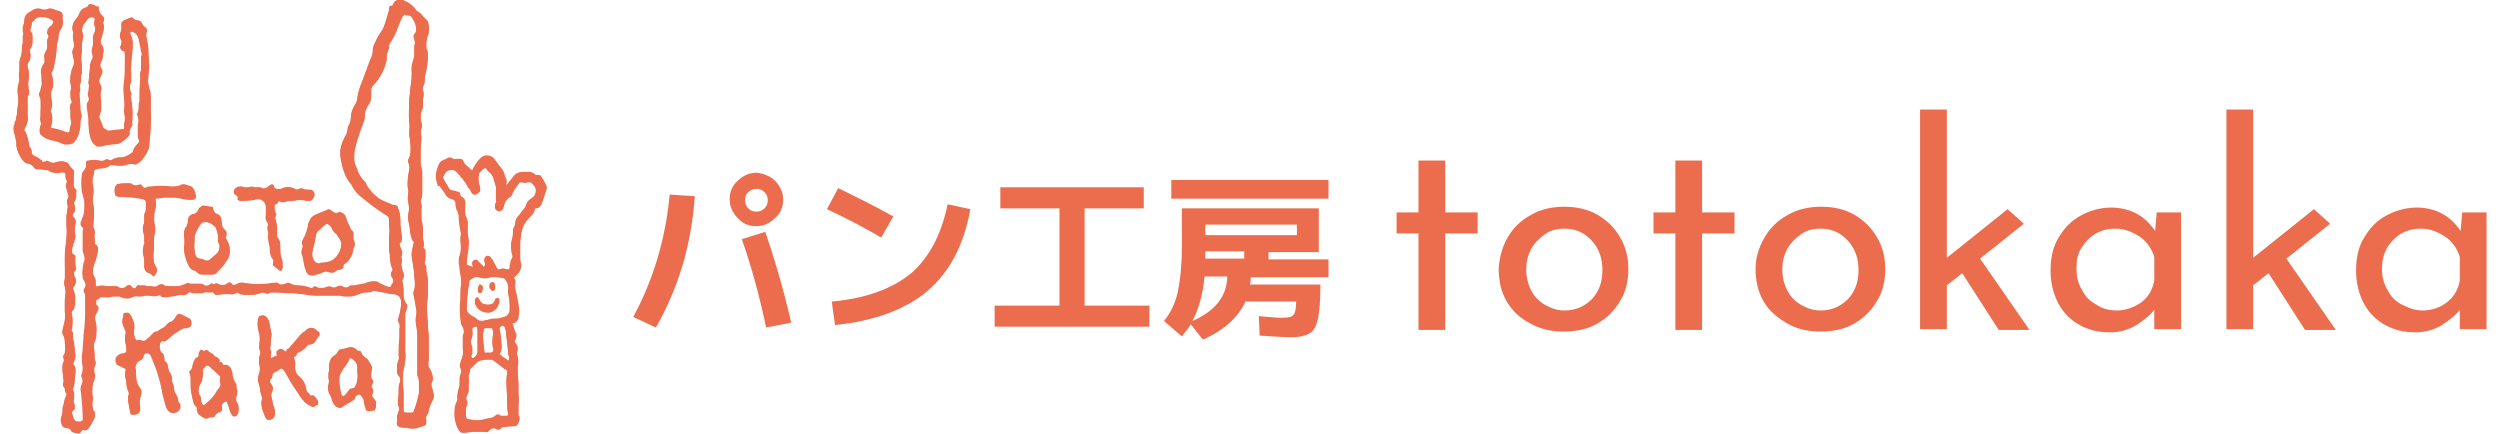 <?xml version="1.0" encoding="utf-8"?>
<!-- Generator: Adobe Illustrator 27.0.0, SVG Export Plug-In . SVG Version: 6.00 Build 0)  -->
<svg version="1.1" id="レイヤー_1" xmlns="http://www.w3.org/2000/svg" xmlns:xlink="http://www.w3.org/1999/xlink" x="0px"
	 y="0px" width="308.5px" height="53.6px" viewBox="0 0 308.5 53.6" style="enable-background:new 0 0 308.5 53.6;"
	 xml:space="preserve">
<style type="text/css">
	.st0{fill:#EC6D4E;}
	.st1{enable-background:new    ;}
</style>
<g id="グループ_1749_00000090984886755960329290000004117580427351472261_" transform="translate(-767.461 -5178.388)">
	<g id="グループ_1671_00000054228931615694492910000014026517977779644037_" transform="translate(786.461 5099.388)">
		<g>
			<g id="グループ_1605_00000101782730239409735810000007572964200431003835_" transform="translate(-19 79)">
				<path id="パス_888_00000062902124919049715500000017730559733810567098_" class="st0" d="M67.3,23.8c-0.1,0.2-0.1,0.4-0.2,0.6
					s-0.1,0.4-0.2,0.6c-0.1,0.3-0.3,0.5-0.6,0.5c-0.2,0-0.3,0.1-0.3,0.3c0,0.3-0.2,0.5-0.4,0.7c-0.1,0.1-0.2,0.2-0.3,0.3
					c-0.6,0.6-0.9,1.4-1,2.3c-0.1,0.5-0.1,1.1-0.1,1.6c0,0.4,0,0.8,0,1.1c0,0.2,0,0.4,0.1,0.7c0.1,0.5-0.1,1-0.5,1.3
					c-0.1,0.1-0.2,0.2-0.3,0.3s-0.1,0.2,0,0.3c0.1,0.1,0.2,0.4,0.1,0.5c-0.1,0.4,0,0.8,0.1,1.2c0.1,0.3,0.1,0.6,0.2,0.9
					c0,0.2,0.1,0.4,0.1,0.6c0.1,0.5,0.1,1,0,1.5c0,0.3-0.3,0.6-0.6,0.6c-0.1,0-0.2,0.1-0.2,0.1c0,0.1,0,0.1,0.1,0.2
					c0.1,0.4,0.2,0.8,0.4,1.2c0.1,0.2,0,0.5-0.1,0.7c-0.1,0.1-0.1,0.3,0,0.4c0.3,0.3,0.4,0.8,0.2,1.2c0,0.1,0,0.1,0,0.2
					c0.2,0.5,0.2,1,0.1,1.6c0,0.6,0,1.3,0.1,1.9c0,0.2,0,0.4,0,0.5c0,0.3,0,0.6,0,0.9c0.1,0.5,0,1.1,0,1.6c0,0.3,0,0.6,0,0.9
					c0,0.1,0,0.2,0.1,0.3c0.1,0.3,0,0.6-0.2,0.9c-0.1,0.1-0.3,0.1-0.4,0.1c-0.4,0-0.8,0.1-1.2,0.1c-0.2,0-0.3,0.1-0.4,0.2
					c-0.1,0.1-0.3,0.2-0.4,0.1c-0.1,0-0.2-0.1-0.3-0.1c-0.2-0.1-0.5,0-0.7,0.2c-0.1,0.2-0.3,0.3-0.5,0.2c-0.1,0-0.3,0-0.4,0
					c-0.3,0-0.5,0-0.8,0c-0.4,0-0.7,0-1.1,0.1c-0.7,0.1-0.9,0-1.2-0.7c-0.3-0.7-0.4-1.5-0.3-2.3c0-0.2,0.1-0.5,0.2-0.7
					c0.1-0.2,0.2-0.4,0.1-0.6c0-0.4,0.1-0.8,0.2-1.2c0.1-0.2,0.1-0.5,0.1-0.8c0-0.4,0-0.7,0.2-1.1c0-0.1,0-0.2,0-0.3
					c-0.2-0.4-0.2-0.8,0-1.2c0.2-0.5,0.3-1,0.2-1.5c0-0.4,0-0.9,0-1.3c0-0.2,0-0.4,0.1-0.5c0.1-0.3,0-0.7-0.2-1
					c0-0.1-0.1-0.1-0.1-0.2c-0.2-1-0.2-2.1-0.1-3.1c0-0.1,0-0.3,0-0.4c0-0.5,0-0.9,0.1-1.4c0-0.4,0-0.8-0.1-1.2
					c-0.1-0.5-0.1-1-0.2-1.5c0-0.3,0-0.6,0.1-0.8c0.2-0.6,0.2-1.2,0.1-1.8c0-0.2,0-0.4,0-0.6c0.1-0.2,0.1-0.4,0-0.7
					c-0.1-0.6-0.2-1.2-0.2-1.8c0-0.2-0.1-0.3-0.1-0.5c-0.2-0.3-0.3-0.7-0.3-1.1c0-0.2-0.2-0.5-0.4-0.5c-0.4-0.1-0.7-0.3-0.9-0.7
					c-0.1-0.2-0.3-0.4-0.4-0.6c-0.1-0.1-0.2-0.2-0.2-0.3C54.1,23.1,54,23,54,22.9c-0.1-0.3-0.1-0.5-0.2-0.8
					c-0.1-0.6,0.1-1.2,0.3-1.7c0.1-0.2,0.3-0.4,0.6-0.5c0.1,0,0.3-0.1,0.4-0.2c0.2-0.1,0.4-0.1,0.6,0c0.1,0.1,0.3,0.2,0.5,0.1
					c0.2,0,0.3,0,0.5,0c0.2,0,0.3,0.1,0.4,0.3c0.1,0.3,0.3,0.5,0.6,0.7c0.1,0.1,0.2,0.2,0.3,0.3c0.1,0.1,0.2,0.1,0.3,0
					c0,0,0-0.1,0-0.1c0.2-0.5,0.6-1,1-1.4c0.4-0.3,1-0.3,1.4,0c0.1,0.1,0.1,0.1,0.2,0.2c0.3,0.4,0.6,0.8,0.9,1.2
					c0.2,0.2,0.3,0.5,0.4,0.8c0,0.1,0,0.2,0.1,0.3c0.1,0.2,0.2,0.5,0.1,0.7c0,0.1,0,0.2,0,0.3c0.2-0.3,0.4-0.6,0.6-0.8
					c0.1-0.1,0.2-0.3,0.3-0.4c0.3-0.4,0.8-0.5,1.3-0.5c0.2,0,0.3,0,0.5,0c0.3,0,0.6,0.1,0.8,0.3c0.1,0.1,0.2,0.1,0.4,0.1
					c0.3,0,0.3,0,0.4,0.2c0.1,0.1,0.1,0.2,0.2,0.3c0.2,0.3,0.4,0.7,0.5,1.1L67.3,23.8z M59.7,32.9c0.2-0.2,0.2-0.4,0.1-0.7
					c-0.1-0.2,0-0.5,0.2-0.6c0.2-0.1,0.5,0,0.6,0.2c0,0,0,0.1,0.1,0.1c0.2,0.4,0.4,0.7,0.6,1.1c0.1,0.2,0.2,0.3,0.4,0.2
					c0.2-0.1,0.5-0.1,0.7,0c0,0,0.1,0,0.1,0c0.2,0.1,0.4,0,0.4-0.2c0-0.2,0-0.4,0.1-0.6c0-0.2,0-0.3,0.1-0.4
					c0.2-0.2,0.2-0.5,0.1-0.8c-0.1-0.2-0.1-0.4-0.1-0.6c-0.1-0.4,0-0.8,0.1-1.2c0.1-0.3,0.1-0.6,0.1-0.9c0-0.1,0-0.3,0.1-0.4
					c0.1-0.2,0.2-0.5,0.2-0.7c0-0.2,0.1-0.5,0.3-0.7c0.3-0.3,0.5-0.7,0.8-1c0.1-0.1,0.2-0.3,0.2-0.4c0.1-0.3,0.2-0.5,0.5-0.7
					c0.1-0.1,0.3-0.2,0.5-0.4c0.2-0.3,0.3-0.7,0.2-1.1c-0.1-0.3-0.3-0.5-0.5-0.7c-0.1-0.1-0.1-0.1-0.2-0.1c-0.1,0-0.2,0-0.3,0
					c-0.2,0.1-0.5,0.1-0.7,0c-0.2,0-0.3,0-0.4,0.2c-0.3,0.4-0.6,0.8-0.8,1.3c0,0.1-0.1,0.2-0.2,0.3c-0.4,0.2-0.7,0.6-0.8,1.1
					c0,0.1-0.1,0.2-0.1,0.4c-0.1,0.1-0.2,0.2-0.4,0.3c-0.3,0-0.6-0.2-0.6-0.4c0-0.1,0-0.2,0-0.3c0-0.1,0-0.1,0.1-0.2
					c0.1-0.1,0.1-0.3,0-0.4c0-0.5,0-0.9,0-1.4c0,0,0,0,0,0c0.1-0.1,0.1-0.2,0-0.3c0-0.1-0.1-0.2-0.1-0.4c-0.1-0.2-0.1-0.4-0.2-0.6
					c-0.1-0.4-0.3-0.7-0.6-0.9c-0.1-0.1-0.1-0.1-0.2-0.2c-0.1-0.3-0.3-0.3-0.5-0.1c-0.1,0.1-0.2,0.2-0.3,0.3
					c-0.1,0.1-0.2,0.2-0.2,0.3c-0.1,0.5-0.1,1.1,0.1,1.6c0.1,0.5,0.1,0.6-0.3,0.8c0,0-0.1,0-0.1,0.1c-0.2,0.1-0.5,0-0.6-0.2
					c0,0,0,0,0,0c-0.1-0.2-0.2-0.4-0.4-0.6c-0.2-0.3-0.3-0.6-0.5-0.8c-0.1-0.1-0.1-0.2-0.2-0.3c-0.3-0.3-0.5-0.6-0.8-0.9
					c-0.3-0.3-0.9-0.3-1.2,0c0,0-0.1,0.1-0.1,0.1c-0.1,0.2-0.2,0.3-0.3,0.5c-0.1,0.1,0,0.3,0,0.4c0.2,0.4,0.5,0.8,0.7,1.2
					c0.1,0.2,0.3,0.3,0.5,0.3c0.2,0,0.4,0.1,0.7,0.2c0.1,0,0.2,0.1,0.2,0.2c0,0,0,0,0,0c0,0.2,0,0.3,0.2,0.4
					c0.3,0.1,0.5,0.5,0.4,0.8c0,0.3,0,0.6,0,0.9c0,0.3,0,0.5,0.1,0.7c0.2,0.4,0.3,0.8,0.2,1.2c0,0.3,0,0.5,0,0.8
					c0.1,0.6,0.2,1.1,0.1,1.7c0,0.1,0,0.1,0,0.2c-0.1,0.6-0.2,1.2-0.2,1.8c0,0.1,0,0.3,0.1,0.3c0.2,0.1,0.5,0.2,0.7,0.2
					c0,0,0-0.1,0-0.1c0-0.1,0-0.1-0.1-0.2c-0.1-0.2,0-0.4,0.2-0.5c0.2-0.1,0.4-0.1,0.5,0.1c0,0,0,0,0,0
					C59.3,32.5,59.5,32.7,59.7,32.9 M57.8,47.6c0.1,0.4,0,0.8-0.2,1.1c-0.1,0.2-0.1,0.5,0,0.7c0.1,0.2,0.1,0.4,0,0.5
					c-0.1,0.2-0.1,0.3-0.1,0.5c0,0.3,0,0.6,0,0.9c0,0.1,0,0.2,0.1,0.3c0,0.1,0.1,0.1,0.2,0.1c0.7,0.2,1.4,0.2,2.1,0
					c0.1,0,0.2-0.1,0.4-0.1c0.2,0,0.3-0.1,0.5-0.1c0.2-0.1,0.3-0.2,0.4-0.3c0.1-0.1,0.3-0.1,0.5,0c0,0,0.1,0.1,0.1,0.1
					c0.2,0,0.3,0,0.5,0c0.3,0,0.5,0,0.4-0.4s-0.1-0.7-0.1-1.1c0-0.9-0.1-1.9-0.1-2.8c0-0.3,0-0.6,0.1-1c0-0.1,0-0.1,0-0.2
					c0-0.2,0-0.3-0.2-0.4c-0.1,0-0.1,0-0.2-0.1c-0.4-0.3-0.9-0.7-1.3-1c-0.1,0-0.1-0.1-0.2-0.1c-0.2,0-0.5,0-0.7,0
					c-0.4,0-0.9,0.1-1.2,0.4c-0.2,0.2-0.5,0.5-0.7,0.7c-0.1,0.1-0.1,0.2-0.1,0.2c0,0.2-0.1,0.5-0.2,0.7
					C57.9,46.9,57.9,47.2,57.8,47.6 M59.5,39.6c0.3-0.1,0.6-0.1,0.9-0.2c0.3-0.1,0.6-0.1,0.9-0.1c0.3,0,0.6-0.1,0.9-0.2
					c0.4-0.1,0.7-0.5,0.7-0.9c0-0.2,0-0.5,0-0.7c0-0.5-0.1-1-0.2-1.5c0-0.1,0-0.2,0-0.3c0.1-0.4,0-0.9-0.3-1.3
					c-0.1-0.2-0.2-0.3-0.4-0.3c-0.3,0-0.6-0.1-0.8-0.1c-0.2,0-0.4,0-0.6,0c-0.5,0.2-1.1,0.2-1.6,0c-0.3-0.1-0.6,0.1-0.9,0.3
					c-0.2,0.1-0.2,0.3-0.2,0.4c-0.2,1.1-0.3,2.3-0.3,3.5c0,0.2,0.1,0.3,0.2,0.4c0.3,0.3,0.6,0.5,0.9,0.6
					C58.9,39.5,59.2,39.6,59.5,39.6 M60.7,40.3c-0.1,0-0.1,0-0.2,0c-0.2,0-0.3,0-0.5,0c-0.1,0-0.2,0-0.3,0.1c0,0,0,0,0,0.1
					c0,0.2-0.1,0.5-0.1,0.7c0,0.8,0.1,1.5,0.2,2.3c0,0,0,0,0,0c0.2,0,0.5,0,0.7,0c0.3,0,0.4-0.2,0.4-0.5c0-0.1-0.1-0.3-0.1-0.4
					c-0.1-0.4,0-0.8,0-1.1C60.9,41.1,60.9,40.7,60.7,40.3 M61.9,42.5c0,0.3,0,0.6-0.2,0.9c-0.1,0.1-0.1,0.3,0.1,0.4c0,0,0,0,0,0
					c0,0,0.1,0.1,0.1,0.1c0.2,0.2,0.5,0.3,0.7,0.5c0,0.1,0.1,0.1,0.2,0c0,0,0,0,0-0.1c0.1-0.1,0.1-0.3,0-0.5
					c-0.1-0.2-0.1-0.4-0.1-0.6c-0.1-0.9-0.2-1.7-0.3-2.6c0-0.1-0.1-0.2-0.1-0.4c-0.1-0.1-0.2-0.2-0.3-0.2c-0.1,0-0.2,0.1-0.3,0.2
					c-0.1,0.2-0.1,0.4,0,0.6C61.8,41.6,61.9,42,61.9,42.5 M58.4,44.2c0.4-0.3,0.7-0.7,0.6-1.2c0-0.1,0-0.1,0-0.2c0-0.7,0-1.4,0-2.1
					c0-0.2,0-0.4-0.1-0.6c-0.5,0.1-0.7,0.3-0.6,0.7c0.1,0.3,0,0.7-0.1,1c-0.1,0.2-0.1,0.5,0,0.8c0.1,0.1,0.1,0.3,0.1,0.4
					c0,0.1,0,0.2,0,0.4c0,0.1,0,0.3-0.1,0.4C58.1,44,58.2,44.1,58.4,44.2"/>
				<path id="パス_889_00000172419460939987469070000014002557007869157804_" class="st0" d="M11.4,50c0,0.1,0.1,0.3,0.1,0.4
					c0,0.1,0,0.3,0.1,0.3c0.1,0,0.1,0.1,0.1,0.2c0.1,0.4,0,0.7-0.2,1c-0.2,0.3-0.3,0.6-0.5,0.8c-0.1,0.1-0.2,0.2-0.3,0.2
					c-0.1,0-0.1,0-0.2,0c-0.2-0.1-0.3,0-0.4,0.2c0,0,0,0,0,0c0,0.1-0.2,0.2-0.3,0.2c-0.3,0-0.6-0.1-0.8-0.2c-0.1,0-0.1-0.1-0.1-0.1
					c-0.1-0.3-0.4-0.3-0.6-0.4c-0.1,0-0.1,0-0.2,0c-0.1,0-0.2-0.1-0.3-0.2c-0.2-0.4-0.3-0.8-0.1-1.3c0.1-0.2,0.1-0.5,0.1-0.8
					c0-0.1,0-0.3,0.1-0.4c0-0.2,0.1-0.3,0.1-0.5c0-0.2,0.1-0.4,0.2-0.6c0.1-0.1,0.1-0.3,0.1-0.4C8,48.2,8,48,8,47.8
					c0,0,0-0.1-0.1-0.2c-0.1-0.1-0.2-0.3-0.1-0.4c0.1-0.2,0.1-0.4,0-0.6c0-0.4-0.1-0.8-0.1-1.3c0-0.2,0-0.4,0.1-0.6
					C8,44.5,8,44.2,7.9,44c-0.1-0.1,0-0.2,0-0.2c0.1-0.1,0.2-0.3,0.2-0.5C8.1,42.8,8,42.4,8,42c0-0.3-0.1-0.6-0.2-0.8
					c-0.1-0.1-0.1-0.3-0.1-0.4c0-0.2,0.1-0.3,0.1-0.5c0.2-0.6,0.3-1.3,0.2-2C8,38.1,8,37.9,8,37.6c0-0.1,0-0.2,0-0.3
					c0-0.4,0-0.8,0.1-1.2c0-0.3,0-0.6-0.1-0.9c-0.1-0.2-0.1-0.5,0-0.8c0-0.2,0.1-0.3,0.1-0.5C8,33.2,8,32.5,8,31.8
					c0-0.5,0-1,0.1-1.5c0.1-0.9,0.2-1.7,0.1-2.6c0-0.3,0-0.7,0-1c0-0.3,0.1-0.6,0.1-0.9c0.1-0.3,0.1-0.5,0-0.8
					c-0.1-0.2,0-0.4,0.1-0.6c0.1-0.2,0.1-0.4,0-0.6c-0.1-0.2-0.1-0.5-0.2-0.7c-0.1-0.2-0.1-0.4,0-0.5c0.1-0.2,0.1-0.5-0.1-0.7
					c0-0.1,0-0.2,0-0.3c0-0.1,0-0.2,0-0.2C8.1,21.2,8,21,7.8,21c0,0-0.1,0-0.1,0c-0.1,0-0.1,0-0.2,0c-0.5,0.1-0.9,0.1-1.4-0.1
					c-0.2-0.1-0.4-0.1-0.6-0.1c-0.2,0-0.4-0.1-0.5-0.1c-0.1,0-0.3,0-0.4,0c-0.1,0-0.3,0-0.4-0.1c0,0,0,0-0.1-0.1
					c-0.2-0.3-0.5-0.5-0.8-0.5c-0.1,0-0.3-0.1-0.4-0.2c-0.5-0.5-0.8-1.2-0.9-1.8c0-0.1,0-0.1,0-0.2c0-0.4-0.1-0.8-0.2-1.2
					c-0.2-0.5-0.2-0.9,0-1.4c0-0.1,0-0.2,0.1-0.3c0.1-0.3,0.2-0.7,0.2-1.1c0-0.2,0-0.5,0.1-0.7c0.1-0.6,0.1-1.1,0-1.7
					c-0.1-0.4,0-0.8,0.1-1.2c0.1-0.2,0.1-0.5,0.1-0.7C2.3,9.3,2.3,9,2.4,8.7c0-0.2,0-0.4,0-0.7c0-0.3,0-0.6,0.1-0.9
					c0.2-0.4,0.2-0.8,0.2-1.2c0-0.2,0-0.4,0.1-0.5c0.1-0.3,0.1-0.5,0.1-0.8c0-0.1,0-0.2,0-0.3c0.1-0.1,0.1-0.3,0-0.5
					c0-0.2,0-0.4,0-0.6C2.9,2.9,3,2.7,3,2.5c0-0.4,0.2-0.8,0.6-1c0.2-0.1,0.3-0.2,0.5-0.3C4.4,1,4.8,1,5.1,1.1
					c0.2,0.1,0.5,0.1,0.8,0c0.2-0.1,0.4-0.1,0.6,0c0.3,0.1,0.6,0.2,0.9,0.3c0.3,0.1,0.4,0.4,0.3,0.7c0,0.1,0,0.1,0,0.2
					c0.1,0.2,0.1,0.5,0,0.7c0,0.1-0.1,0.2-0.1,0.3C7.3,3.7,7.2,4.1,7.2,4.5c0,0.1,0,0.3-0.1,0.4C7.1,5.1,7.1,5.3,7,5.5
					C7,6.4,6.8,7.4,6.6,8.3c0,0.1-0.1,0.2-0.1,0.3C6.3,8.7,6.3,9,6.4,9.2c0.1,0.2,0.1,0.4,0.1,0.6c0.1,0.4,0.1,0.8-0.1,1.1
					c-0.1,0.2-0.1,0.3-0.1,0.5c0,0.3,0,0.7,0.1,1c0.1,0.3,0,0.7-0.1,1c-0.1,0.1-0.1,0.3,0,0.4c0.2,0.5,0.2,1.1,0,1.6
					c-0.1,0.3-0.1,0.4,0.2,0.4c0.6,0.1,1.2,0.3,1.7,0.5c0.1,0.1,0.3,0,0.4-0.1c0,0,0-0.1,0-0.2c0-0.3,0.1-0.5,0.2-0.8
					c0-0.1,0-0.2,0-0.3c0-0.1-0.1-0.3-0.1-0.4c0-0.2,0-0.3,0-0.5c0-0.2,0-0.4,0-0.6c-0.1-0.2-0.1-0.5,0.1-0.7c0.1-0.1,0.1-0.3,0-0.5
					c-0.1-0.2-0.1-0.3-0.1-0.5c0-0.2,0-0.4,0-0.5c0.1-0.3,0.1-0.7,0-1C8.7,9.5,8.7,8.8,9,8.2c0.2-0.4,0.2-0.9,0-1.3
					C9,6.7,9,6.5,9,6.4c0-0.2,0-0.4,0.1-0.5c0.1-0.2,0.2-0.5,0.1-0.7C9.1,4.9,9.1,4.8,9,4.6c0-0.1,0-0.3,0-0.4
					c0.1-0.1,0.1-0.3,0-0.4C8.9,3.2,9,2.7,9.4,2.3c0.2-0.2,0.3-0.4,0.4-0.6c0.1-0.4,0.4-0.7,0.8-0.8c0.1,0,0.3-0.1,0.3-0.3
					c0.1-0.1,0.1-0.1,0.2-0.1c0.3,0,0.5,0.1,0.7,0.2c0.1,0.1,0.2,0.1,0.4,0.1c0,0,0,0.1,0,0.1c0,0.4,0.1,0.7,0.4,1
					c0.1,0.1,0.1,0.2,0.2,0.2c0.1,0.2,0.1,0.4,0,0.5c-0.1,0.1-0.1,0.3,0,0.4c0.1,0.4,0,0.8-0.1,1.1c-0.1,0.2-0.1,0.5-0.2,0.7
					c-0.1,0.3-0.1,0.6,0.1,0.8c0.2,0.2,0.2,0.5,0.2,0.8c-0.1,0.2-0.1,0.4-0.1,0.6s-0.1,0.4-0.2,0.6c-0.1,0.1-0.1,0.3-0.1,0.4
					c0,0.1,0,0.3,0.1,0.4c0.2,0.3,0.2,0.6,0,0.9c0,0.1-0.1,0.1-0.1,0.2c-0.2,0.3-0.2,0.6,0,0.9c0.1,0.2,0.2,0.5,0.1,0.7
					c-0.1,0.5-0.1,0.9,0,1.4c0,0.3,0,0.6,0,0.9c0,0.3-0.1,0.6-0.2,0.8c-0.1,0.2,0,0.4,0.1,0.6c0.1,0.2,0.2,0.5,0.3,0.8
					c0,0.1,0.1,0.2,0.1,0.2c0.2,0.1,0.3,0.2,0.5,0.3c0.1,0,0.2,0,0.3,0c0.5-0.1,1.1-0.1,1.6-0.2c0.2,0,0.3-0.1,0.3-0.3c0,0,0,0,0,0
					c0,0,0-0.1,0-0.1c0-0.4,0-0.8,0.1-1.1c0-0.1,0-0.3,0-0.4c-0.1-0.3-0.1-0.6-0.1-0.9c0.1-0.5,0-1,0-1.5c-0.1-0.7-0.1-1.3,0-2
					c0.1-0.8,0.1-1.7,0.1-2.5c0-0.2,0-0.4,0-0.7c0-0.2,0-0.3-0.1-0.5C15.1,6.1,15,6,15,5.9c-0.1-0.2-0.1-0.4,0-0.5
					C15,5.2,15.1,5.1,15,5c-0.1-0.2-0.1-0.3-0.2-0.5c0-0.1,0-0.2,0-0.3C14.9,3.9,15,3.6,15,3.4c0-0.1,0-0.2,0-0.3
					c-0.1-0.3,0-0.4,0.3-0.6c0.2-0.1,0.5-0.2,0.7-0.3c0.2-0.1,0.4-0.1,0.5,0.1c0.1,0.1,0.3,0.2,0.5,0.2c0.2,0,0.4,0.1,0.5,0.3
					c0.1,0.3,0.3,0.5,0.5,0.6c0.1,0.1,0.2,0.3,0.1,0.4c-0.1,0.3-0.1,0.6,0,0.9c0.1,0.4,0.2,0.9,0.2,1.4c0,0.7,0.1,1.3,0.1,2
					c0,0.4-0.1,0.9-0.1,1.3c-0.1,0.5,0,1,0.1,1.4c0.2,0.5,0.2,0.9,0.2,1.4c0,0.5,0,1,0,1.5c0,0.4,0.1,0.8,0,1.2c0,1-0.1,2-0.2,3
					c0,0.1,0,0.3-0.1,0.4c-0.2,0.5-0.5,0.9-0.8,1.3c-0.2,0.2-0.5,0.4-0.7,0.5c-0.1,0-0.1,0-0.2,0c-0.4-0.1-0.7-0.1-1.1,0.1
					c-0.5,0.1-0.9,0.1-1.4,0c-0.1,0-0.2,0-0.3,0c-0.1,0-0.3,0-0.3,0.1c-0.1,0.1-0.2,0.1-0.4,0.2c-0.4,0.1-0.8,0.1-1.2,0.2
					c-0.3,0.1-0.2,0.1-0.3,0.3c0,0.2,0,0.4-0.1,0.6c-0.1,0.3-0.1,0.5-0.1,0.8c0.1,0.5,0.2,1.1,0.1,1.6c-0.1,0.4-0.1,0.8,0,1.1
					c0.1,0.5,0.1,1.1,0.1,1.6c0,0.3-0.1,0.7-0.1,1c0,0.2,0,0.3,0.1,0.5c0.1,0.2,0.1,0.4,0.1,0.6c-0.1,0.2-0.1,0.4,0,0.6
					c0,0.1,0,0.2,0,0.3c0,0.2-0.1,0.4,0.2,0.5c0.1,0.1,0.2,0.3,0.2,0.4c0,0.2,0,0.3-0.1,0.5c0,0.2,0,0.3-0.1,0.5
					c0,0.1-0.1,0.3-0.1,0.4c-0.3,0.6-0.4,1.2-0.3,1.8c0,0.1,0.1,0.2,0.1,0.3c0.1,0.1,0.2,0.3,0.2,0.5c0,0.2,0,0.4,0,0.5
					c0,0.2,0.1,0.3,0.3,0.2c0.3-0.1,0.7-0.1,1,0c0.2,0,0.3,0,0.5,0c0.2,0,0.5,0,0.7,0c0.1,0,0.2,0,0.3,0.1c0.3,0.2,0.7,0.2,1-0.1
					c0.2-0.2,0.4-0.2,0.6,0c0.1,0.1,0.1,0.1,0.2,0.2c0.2,0.1,0.3,0.1,0.4-0.1c0.1-0.2,0.3-0.3,0.4-0.2c0.2,0,0.3,0,0.5,0
					c0.1,0,0.3,0,0.4,0.1c0.1,0,0.2,0,0.4,0c0.1,0,0.2,0,0.2,0c0.3,0.1,0.6,0.1,0.8-0.1c0.2-0.1,0.4-0.2,0.6-0.1
					c0.1,0,0.2,0.1,0.2,0.1c0.1,0.1,0.2,0.1,0.3,0.1c0.3,0,0.5,0,0.8,0c0.1,0,0.2,0,0.4,0c0.2,0,0.4,0,0.6-0.1
					c0.3-0.1,0.5-0.2,0.8-0.3c0.1,0,0.1,0,0.1,0c0.1,0.1,0.2,0.1,0.4,0.1c0.3,0,0.6,0,1,0c0.1,0,0.3,0,0.4,0.1
					c0.2,0.2,0.5,0.2,0.8,0c0.2-0.2,0.2-0.2,0.5,0c0.2-0.2,0.3-0.2,0.5-0.1c0.3,0.2,0.6,0.2,0.9,0.1c0.1,0,0.2-0.1,0.3-0.2
					c0.3-0.1,0.3-0.1,0.5,0.1c0.1,0.2,0.3,0.2,0.5,0.1c0.3-0.2,0.7-0.3,1-0.2c1.2,0.2,2.4,0.2,3.5,0c0.1,0,0.2,0,0.3,0
					c0.2-0.1,0.4,0,0.5,0.1c0.1,0.1,0.3,0.1,0.5,0.1c0.2-0.1,0.4-0.1,0.5-0.2c0.1,0,0.2,0,0.3,0c0.3,0.2,0.7,0.3,1,0.3
					c0.5,0,1.1,0.1,1.6,0.3c0.1,0.1,0.3,0,0.4-0.1c0.1-0.1,0.2-0.1,0.2-0.1c0,0,0,0,0,0c0.4,0.3,0.9,0.3,1.4,0.1
					c0.2-0.1,0.4-0.1,0.6,0c0.2,0.1,0.4,0.1,0.6,0c0.3-0.2,0.6-0.2,0.9,0c0.2,0.1,0.5,0.1,0.7-0.1c0.1-0.1,0.3-0.1,0.4-0.1
					c0.1,0,0.2,0,0.3,0c0.3-0.1,0.7-0.1,1-0.2c0.1,0,0.2,0,0.3-0.1c0.3-0.1,0.7-0.2,1-0.2c0.3,0,0.5,0,0.7,0.2
					c0.4,0.2,0.8,0.4,1.2,0.5c0.2,0,0.2,0,0.3-0.2c0-0.1,0-0.2,0.1-0.2c0.2-0.3,0.2-0.6,0-0.9c-0.2-0.2-0.2-0.5,0-0.7
					c0.1-0.1,0.1-0.3,0-0.4c-0.2-0.5-0.3-1.1-0.3-1.7c-0.1-0.5-0.1-1-0.1-1.6c0-0.2,0-0.5,0-0.7c0.1-0.4,0.1-0.8,0-1.2
					c0-0.3,0-0.6,0-0.9c0-0.2-0.1-0.4-0.3-0.5c-0.7-0.4-1.3-0.9-1.9-1.3c-0.5-0.4-1-0.8-1.5-1.2c-0.4-0.4-0.7-0.8-0.9-1.2
					c0-0.1-0.1-0.2-0.2-0.3c-0.5-0.6-0.8-1.4-1-2.2c-0.1-0.4-0.2-0.9-0.2-1.3c0-0.2,0-0.3,0-0.5c0.1-0.6,0.4-1.3,0.7-1.8
					c0.1-0.2,0.2-0.5,0.2-0.7c0-0.1,0-0.3,0.1-0.4c0.2-0.3,0.3-0.7,0.3-1.1c0-0.5,0.2-1,0.5-1.5c0.2-0.3,0.3-0.6,0.3-0.9
					c0.1-0.7,0.3-1.3,0.6-2c0.2-0.6,0.5-1.3,0.7-1.9c0.1-0.3,0.2-0.5,0.3-0.8c0.2-0.4,0.3-0.7,0.3-1.1c0-0.3,0.1-0.7,0.3-1
					c0.2-0.5,0.5-1,0.8-1.4c0.2-0.3,0.3-0.6,0.4-0.9c0.1-0.3,0.2-0.6,0.3-1c0.1-0.3,0.2-0.5,0.2-0.8c0-0.2,0-0.4,0.3-0.4
					c0.1,0,0.2-0.1,0.2-0.2c0.2-0.5,0.8-0.7,1.3-0.5c0,0,0,0,0,0c0.1,0.1,0.3,0.2,0.4,0.2c0.5,0.3,0.9,0.6,1.2,1.1
					C52,1.7,52.1,1.8,52.2,2c0.1,0.1,0.2,0.2,0.3,0.3c0.1,0.1,0.2,0.2,0.3,0.3C52.9,3,53,3.4,52.9,3.8c0,0.2,0,0.3-0.1,0.5
					c0,0.1-0.1,0.2-0.1,0.3c0,0.2-0.1,0.4-0.1,0.5c0,0.2,0,0.4,0,0.6c0,0.2,0,0.3,0.1,0.5c0.1,0.1,0.1,0.3,0.1,0.5
					c0,0.8-0.1,1.6-0.3,2.4c-0.1,0.3-0.1,0.6-0.1,0.8c0,0.2,0,0.3-0.1,0.5c-0.1,0.2-0.2,0.5-0.1,0.7c0.1,0.3,0.1,0.7,0,1
					c0,0.1,0,0.2,0,0.3c0,0.2,0,0.5,0,0.7c0,0.1,0,0.2-0.1,0.3c-0.2,0.5-0.3,1.1-0.1,1.7c0.1,0.2,0.1,0.5,0,0.7
					c-0.1,0.3-0.1,0.7,0,1c0,0,0,0.1,0,0.1c0,0.6-0.1,1.1-0.1,1.7c0,0.2,0,0.4,0,0.5c0,0.3,0,0.7,0,1c0,0.2,0,0.3,0.1,0.5
					c0,0.2,0.1,0.4,0.1,0.6c0,0.9,0,1.7,0,2.6c0,0.2,0,0.4-0.1,0.6c-0.1,0.3-0.1,0.5,0,0.8c0,0.1,0.1,0.3,0,0.4c0,0.5,0,1,0,1.4
					c0,0.1,0,0.3,0.1,0.4c0,0.3,0.1,0.7,0.1,1s0,0.7,0,1c0,0.2,0.1,0.4,0.1,0.7c0,0.1,0,0.2,0,0.2c-0.1,0.2-0.1,0.2,0.1,0.4
					c0.1,0.1,0.1,0.2,0.1,0.3c0,0.2,0,0.5,0,0.7c0,0.2,0,0.4-0.1,0.6c0,0.1,0,0.3,0.1,0.4c0.1,0.1,0.1,0.2,0.1,0.3
					c0,0.3,0,0.6,0.1,0.9c0.1,0.3,0.1,0.7,0.1,1.1c0,0,0,0.1,0,0.1c0,0.1,0,0.2,0,0.3c0,0.2,0,0.4,0,0.7c0,0.5-0.1,1-0.1,1.5
					c0,0.3,0,0.5,0,0.8c0,0.6,0.1,1.1,0.1,1.7c0,0.5,0.1,1,0.1,1.4c0,0.5,0,0.9,0,1.4c0,0.4,0,0.8,0,1.3c0,0.1,0,0.2,0,0.2
					c-0.1,0.4-0.1,0.8,0.2,1.2c0.2,0.3,0.3,0.7,0.3,1.1c0,0.1,0,0.3-0.1,0.4c-0.1,0.2-0.1,0.5,0,0.7c0.1,0.2,0.1,0.5,0.2,0.7
					c0.1,0.3,0,0.6-0.1,0.8c-0.2,0.4-0.4,0.8-0.5,1.3c0,0.2-0.1,0.4-0.2,0.5c-0.1,0.2-0.2,0.5-0.1,0.7c0,0.1,0,0.1,0,0.2
					c0,0.4-0.1,0.4-0.4,0.5c-0.1,0-0.2,0.1-0.3,0.1c-0.5,0.2-1.1,0.3-1.7,0.1c-0.1,0-0.2,0-0.3,0c-0.2,0-0.4,0-0.6-0.1
					c-0.3-0.1-0.4-0.3-0.3-0.6c0,0,0-0.1,0-0.1c0-0.1,0.1-0.2,0-0.3c0-0.2,0-0.4,0.1-0.6c0-0.1,0.1-0.2,0.1-0.3
					c0.1-0.2,0.1-0.4,0-0.6c-0.1-0.2-0.1-0.4-0.1-0.6c0.1-0.5,0.1-1,0.1-1.5c0-0.2,0-0.5,0.1-0.7c0-0.1,0.1-0.3,0.1-0.4
					c0-0.2,0-0.4-0.2-0.6c-0.1-0.1-0.2-0.3-0.2-0.4c0-0.3,0-0.6,0-0.9c0-0.1,0.1-0.2,0.1-0.4c0.1-0.2,0.2-0.5,0.1-0.7
					c0-0.1,0-0.1,0-0.2c0-0.7,0-1.4,0.1-2.1c0-0.2,0-0.3,0-0.5c0-0.2,0-0.4,0-0.6c0.1-0.3,0-0.6-0.1-0.8c-0.1-0.2-0.1-0.4,0-0.6
					c0.2-0.6,0.3-1.2,0.3-1.9c0-0.4-0.2-0.8-0.6-0.9c-0.1-0.1-0.3-0.1-0.5-0.1c-0.2,0-0.4,0-0.6-0.1c-0.5-0.1-1.1-0.2-1.6-0.3
					c-0.1,0-0.2,0-0.3,0.1c-0.2,0.1-0.4,0.1-0.7,0.1c-0.3,0-0.6,0.1-0.9,0.2c-0.4,0.2-0.8,0.3-1.2,0.3c-0.2,0-0.4,0-0.6,0
					s-0.4-0.1-0.6-0.1c-0.1,0-0.2,0-0.4,0c-0.1,0-0.3,0-0.4,0c-0.7,0-1.5,0-2.2,0c-0.5,0-1.1-0.1-1.6-0.2c-0.4,0-0.9-0.1-1.3-0.1
					c-0.8,0-1.6-0.1-2.4-0.1c-0.1,0-0.3,0-0.4,0.1c-0.1,0.1-0.3,0.1-0.4,0c-0.2-0.1-0.5-0.1-0.7,0c-0.3,0.1-0.6,0.2-0.9,0.2
					c-0.3,0-0.6,0-1,0c-0.3,0-0.7-0.1-0.9-0.3c-0.3,0.2-0.6,0.3-1,0.2c-0.2,0-0.3,0-0.5,0c-0.3,0-0.7,0.1-1,0.1
					c-0.2,0-0.3,0-0.4-0.2c-0.1-0.1-0.2-0.2-0.3-0.1c-0.1,0-0.3,0-0.4,0c-0.2-0.1-0.5,0-0.7,0.1c-0.1,0-0.2,0-0.3,0
					c-0.2,0-0.3,0-0.5,0c-0.2,0-0.5,0-0.7-0.1c-0.1-0.1-0.2,0-0.3,0.1c-0.2,0.2-0.5,0.3-0.8,0.2c-0.1,0-0.1,0-0.2,0
					c-0.4,0.1-0.8,0.2-1.1,0.2c-0.3,0.1-0.6,0.1-0.8,0.1c-0.1,0-0.3,0-0.4-0.1c-0.2-0.2-0.2-0.2-0.4-0.1c-0.3,0.1-0.6,0.1-1,0
					c-0.2,0-0.3,0-0.5,0c-0.2,0-0.4,0.1-0.7,0.1c-0.1,0-0.2,0-0.3,0c-0.2-0.1-0.5,0-0.7,0.1c-0.4,0.2-0.9,0.2-1.3,0
					c-0.1,0-0.2-0.1-0.3-0.1c-0.4,0-0.9,0-1.3,0.1c-0.2,0-0.3,0-0.5,0c-0.2,0-0.3,0-0.5,0c-0.1,0-0.1-0.1-0.2-0.1
					c-0.2,0-0.3,0-0.3,0.2c0,0.1,0,0.2,0,0.2c0,0.1,0,0.3,0,0.4c-0.1,0.2,0,0.3,0.1,0.4c0.2,0.1,0.2,0.4,0.1,0.6
					c-0.1,0.1-0.1,0.3-0.2,0.4c-0.2,0.3-0.2,0.6-0.1,0.9c0.1,0.5,0.2,1,0.1,1.5c0,0.1,0,0.2,0,0.3c0,0.3-0.1,0.5-0.2,0.8
					c-0.1,0.1-0.1,0.3-0.1,0.4c0,0.4,0.1,0.9,0.1,1.3c0,0.1,0,0.2,0,0.2c0,0.2,0,0.3,0.1,0.5c0,0.1,0.1,0.2,0,0.3
					c0,0.1,0,0.2-0.1,0.3c-0.1,0.3-0.1,0.6,0,0.9c0.1,0.3,0,0.6-0.1,0.9c0,0.1-0.1,0.2-0.1,0.4c-0.1,0.3-0.1,0.7-0.1,1.1
					c0,0.2,0.1,0.5,0.1,0.7C11.4,49.7,11.4,49.8,11.4,50 M49.9,1.6c-0.1,0.1-0.1,0.2-0.2,0.2c-0.1,0.3-0.3,0.6-0.4,0.9
					c-0.1,0.2-0.1,0.3-0.2,0.5c-0.2,0.7-0.6,1.4-1,2C48,5.4,48,5.5,48,5.7c0,0.2,0,0.3-0.1,0.4c-0.1,0.3-0.2,0.6-0.2,0.9
					c0,0.1,0,0.2,0,0.4c-0.2,1.1-0.8,2.2-1.6,3c-0.2,0.2-0.3,0.4-0.3,0.7c0,0.3,0,0.5,0,0.8c0,0.3-0.1,0.7-0.3,0.9
					c-0.3,0.4-0.5,1-0.5,1.5c0,0.2,0,0.4-0.1,0.6c-0.1,0.3-0.2,0.5-0.3,0.8c-0.3,0.8-0.6,1.7-0.8,2.6c-0.1,0.4-0.1,0.8-0.1,1.3
					c0,0.4,0.2,0.9,0.4,1.3c0,0,0,0.1,0,0.1c0.2,0.5,0.5,1,0.9,1.4c0.1,0,0.1,0.1,0.1,0.1c0.2,0.5,0.5,0.9,0.9,1.3
					c0.4,0.4,0.8,0.8,1.4,1c0.2,0.1,0.4,0.2,0.7,0.3c0.2,0.1,0.4,0.2,0.6,0.2c0.2,0,0.4,0.1,0.4,0.3c0.2,0.5,0.3,1,0.3,1.5
					c0,0.2,0,0.4,0,0.6c0.1,0.5,0.1,1,0.2,1.5c0,0.2,0,0.4-0.1,0.6c-0.1,0.1-0.2,0.1-0.2,0.3c0,0.1,0.1,0.2,0.1,0.4
					c0,0.1,0.1,0.1,0.1,0.2c0.1,0.2,0.2,0.4,0.1,0.5c0,0.1,0,0.1,0,0.2c-0.1,0.2-0.1,0.4,0,0.6c0,0.1,0,0.1,0,0.2
					c-0.1,0.3-0.1,0.6,0,0.8c0,0.2,0.1,0.5,0.2,0.7c0.1,0.2,0,0.5-0.1,0.7c-0.1,0.1-0.1,0.3,0,0.5c0.1,0.5,0.1,1,0.1,1.5
					c0,0.4,0.1,0.7,0.3,1c0.2,0.2,0.2,0.4,0.1,0.6c-0.1,0.3-0.2,0.5-0.2,0.8c0,0.2,0,0.4,0,0.6c0,0.5,0,1.1,0,1.6s0,1.1,0,1.6
					c0,0.2,0,0.5,0,0.7c0.1,0.6,0,1.2-0.1,1.8c-0.2,0.7-0.2,1.3-0.2,2c0,0.4,0.1,0.9,0.1,1.3c0,0.3,0,0.6,0,0.9c0,0.4,0,0.9,0,1.3
					c0,0.2,0.1,0.3,0.3,0.3c0.2,0,0.4,0,0.6,0c0.3,0,0.3,0,0.4-0.3c0.2-0.6,0.4-1.1,0.5-1.7c0-0.1,0.1-0.3,0.1-0.4
					c0-0.4,0-0.9,0-1.3c0-0.2,0-0.5-0.1-0.7c-0.1-0.2-0.1-0.3-0.1-0.5c0-0.3,0-0.7,0-1c0-0.5,0-1,0-1.5c0-0.6,0-1.3,0-1.9
					c0-0.7-0.1-1.4-0.2-2c0-0.1,0-0.3,0-0.4c0.1-0.3,0.1-0.6,0.1-0.9c-0.1-0.6-0.2-1.1-0.3-1.7c-0.1-0.3-0.1-0.6,0-0.9
					c0.1-0.2,0.1-0.4,0.1-0.7c0-0.5-0.1-1-0.1-1.5c-0.1-0.7-0.2-1.3-0.3-2c0,0,0-0.1,0-0.1c0-0.2,0-0.4,0.1-0.7
					c0-0.2,0.1-0.4,0.1-0.6c0.1-0.1,0.1-0.3,0-0.4c-0.1-0.1-0.2-0.2-0.2-0.4c0-0.1-0.1-0.2-0.1-0.3c-0.1-0.4-0.1-0.8-0.2-1.3
					c-0.1-0.5-0.2-0.9-0.1-1.4c0.1-0.4,0.1-0.9,0-1.3c-0.1-0.4-0.1-0.9,0-1.4c0-0.1,0-0.2,0-0.2c-0.1-0.3-0.1-0.5-0.1-0.8
					c0-0.6,0.1-1.2,0.2-1.7c0.1-0.3,0-0.6-0.1-0.9c-0.1-0.1,0-0.3,0-0.4c0.1-0.1,0.1-0.3,0.2-0.4c0.1-0.6,0.1-1.2,0-1.9
					c0-0.3-0.1-0.5-0.1-0.8c0-0.5,0.1-1,0-1.5c-0.1-0.9,0-1.8,0-2.7c0,0,0,0,0-0.1c0.1-0.6,0.1-1.2,0.2-1.8c0-0.3,0.1-0.6,0.1-0.9
					c0-0.1,0-0.3,0-0.4c-0.1-0.6,0-1.2,0.2-1.8c0.1-0.2,0.1-0.4,0.1-0.5c0-0.3,0-0.6,0-0.9c0-0.2,0-0.3,0.1-0.5c0-0.1,0-0.1,0-0.2
					c0-0.1-0.1-0.2-0.1-0.4c-0.1-0.2-0.1-0.4,0-0.6C51.5,4,51.4,3,50.9,2.3c-0.1-0.3-0.4-0.5-0.7-0.5C50.1,1.7,50,1.7,49.9,1.6
					 M5.2,1.9c-0.3,0-0.6,0.1-0.8,0.3C4.3,2.3,4.2,2.4,4.2,2.4C4,2.5,3.9,2.6,3.9,2.8c0,0.2,0,0.3-0.1,0.5c-0.1,0.2-0.1,0.4,0,0.6
					C4,4,4,4.2,4,4.3c0,0.3,0,0.5,0,0.8C4,5.4,4,5.6,3.8,5.8C3.7,5.9,3.6,6.1,3.7,6.3c0.1,0.4,0.1,0.7-0.1,1.1
					C3.4,7.6,3.4,7.9,3.4,8.1c0,0.1,0,0.2,0.1,0.4c0.1,0.5,0.1,0.9,0,1.4c0,0.2-0.1,0.4,0,0.6c0,0.2,0,0.5,0.1,0.7
					c0,0.2,0,0.3-0.1,0.4c-0.1,0.1-0.1,0.2-0.1,0.3c0,0.4,0,0.9,0,1.3c0,0.3,0,0.6,0,0.9c0.1,0.5,0,1-0.3,1.5
					c-0.1,0.2-0.2,0.4,0,0.6c0.3,0.5,0.4,1.1,0.5,1.7c0,0.1,0.1,0.3,0.2,0.4c0.1,0.1,0.1,0.2,0.1,0.4c0,0.2,0.1,0.4,0.3,0.5
					c0.1,0.1,0.3,0.1,0.4,0.2c0.2,0.1,0.4,0.3,0.6,0.4C5.2,20,5.3,20,5.6,19.9c0.1-0.1,0.3-0.1,0.4,0c0.1,0,0.1,0.1,0.2,0.1
					c0.2,0.1,0.5,0.1,0.7,0c0.4-0.1,0.8-0.2,1.2,0c0.2,0,0.3,0.1,0.4,0.3c0.1,0.2,0.3,0.4,0.5,0.6c0.1,0.1,0.2,0.2,0.1,0.3
					c0,0.2,0,0.3,0,0.5c0,0.3,0,0.6,0,0.9c-0.1,0.3,0,0.5,0.2,0.7c0,0,0,0,0,0c0.1,0.1,0.2,0.2,0.1,0.3c0,0.2,0,0.4,0,0.6
					c0,0.2-0.1,0.4-0.2,0.6c-0.1,0.1-0.1,0.3,0,0.5c0.1,0.3,0.1,0.7-0.1,0.9c-0.2,0.3-0.2,0.4,0,0.6c0.2,0.2,0.3,0.4,0.2,0.7
					c0,0.1,0,0.1,0,0.2c-0.1,0.4-0.1,0.9,0,1.3c0,0.1,0,0.2,0,0.3c-0.1,0.4-0.2,0.7-0.3,1.1c-0.1,0.2-0.1,0.4-0.1,0.6
					c0,0.2,0,0.3,0.2,0.4c0.2,0.1,0.3,0.2,0.2,0.4c0,0.1,0,0.2,0,0.3c0,0.3,0,0.7,0.1,1c0,0.1,0,0.2-0.1,0.3
					c-0.2,0.2-0.2,0.4-0.1,0.6c0,0,0,0.1,0,0.1c0.3,0.4,0.2,1-0.1,1.3c-0.1,0.1-0.1,0.3,0,0.4c0.1,0.3,0.2,0.6,0.2,0.9
					c0,0.4,0,0.8-0.1,1.2c0,0.2-0.1,0.3-0.2,0.4c-0.1,0.1-0.2,0.3-0.1,0.5c0.1,0.6,0.1,1.2,0,1.8c-0.1,0.2,0,0.3,0.1,0.4
					C9,41,9,41.2,9,41.3c0,0.3,0,0.5,0.1,0.8c0.1,0.5,0.1,1,0.2,1.6c0,0.3,0,0.5-0.2,0.8C9,44.6,9,44.8,9.1,45
					c0.2,0.2,0.3,0.5,0.2,0.8c0,0.4-0.1,0.8-0.1,1.1c0,0.3-0.1,0.6-0.2,0.8c-0.1,0.1,0,0.3,0,0.4c0.2,0.3,0.2,0.6,0.1,1
					c-0.1,0.3,0,0.6,0.1,0.8c0.1,0.2,0.1,0.2-0.1,0.4c-0.2,0.2-0.3,0.4-0.2,0.7c0.1,0.2,0.1,0.4,0.2,0.6c0,0.1,0.1,0.2,0.2,0.3
					c0.1,0.1,0.1,0.1,0.2,0.1c0.1,0,0.3,0,0.4,0c0.1,0,0.3-0.1,0.3-0.2c0-0.1,0-0.2,0-0.3c0-1-0.1-2-0.2-3c-0.1-0.4-0.1-0.8,0.1-1.1
					c0.1-0.3,0.1-0.6,0-0.8c-0.1-0.1-0.1-0.3,0-0.5c0.1-0.3,0.1-0.6,0.1-0.9c-0.1-0.4-0.1-0.7-0.1-1.1c0-0.4,0.1-0.7,0.1-1.1
					c0-0.5,0.1-1,0.1-1.5c0.1-0.9,0.2-1.9,0.2-2.8c0-0.8,0-1.6,0-2.3c0-0.1,0-0.2-0.1-0.2c-0.1-0.2-0.1-0.5,0-0.6
					c0.2-0.3,0.2-0.6,0-0.9c-0.1-0.2-0.2-0.3-0.2-0.5c-0.1-0.6,0-1.2,0.1-1.7c0-0.1,0.1-0.2,0.1-0.3c0.1-0.3,0-0.6-0.1-0.9
					c0-0.1-0.1-0.2-0.1-0.3c0-0.3,0-0.6,0-0.9c0-0.2,0-0.5,0-0.7c0-0.1,0-0.2,0-0.4c0-0.2,0-0.3,0-0.5c0.1-0.2,0.1-0.4-0.1-0.5
					c-0.2-0.2-0.2-0.5-0.1-0.7c0.1-0.3,0.2-0.5,0.3-0.8c0.1-0.4,0.1-0.8,0.1-1.1c0-0.3,0-0.7-0.1-1c-0.1-0.2-0.1-0.5-0.2-0.7
					c-0.1-0.7-0.1-1.5,0-2.2c0-0.1,0.1-0.3,0.2-0.4c0.2-0.2,0.4-0.6,0.3-0.9c0,0,0-0.1,0-0.1c0-0.2,0.1-0.3,0.3-0.3
					c0.5-0.1,0.9-0.1,1.4,0c0.3,0.1,0.5,0,0.7-0.1c0.1-0.1,0.3-0.1,0.4,0c0.1,0.1,0.3,0.1,0.4,0c0.3-0.2,0.7-0.3,1-0.3
					c0.1,0,0.2,0,0.3,0c0.4-0.1,0.9-0.3,1.2-0.6c0.1,0,0.1-0.1,0.1-0.2c0.1-0.3,0.3-0.6,0.6-0.9c0.2-0.2,0.2-0.2,0.1-0.5
					c-0.1-0.2-0.1-0.4-0.1-0.6c0-0.2,0-0.5,0-0.7c0-0.2,0-0.3,0-0.5c0.1-0.3,0.1-0.7,0-1c-0.1-0.2-0.1-0.4,0-0.6
					c0.1-0.2,0.1-0.4,0.1-0.7c0-0.2,0-0.4,0.1-0.6c0-0.1,0-0.2,0-0.3c0-0.3,0-0.5,0-0.8c0-0.6,0.1-1.2,0.1-1.8
					c0-0.3-0.1-0.6,0.1-0.9c0,0,0,0,0-0.1c0-0.3,0-0.5,0-0.8c0-0.3,0-0.5,0-0.8c0.1-0.2,0.1-0.4,0-0.7c-0.1-0.5-0.2-1-0.3-1.5
					c-0.1-0.4-0.4-0.8-0.8-1c-0.1-0.1-0.2-0.1-0.4,0C15.9,3.5,16,3.6,16,3.7C16,4,16.1,4.2,16.2,4.4c0.1,0.3,0.2,0.6,0.2,0.9
					c-0.1,0.8-0.2,1.5-0.2,2.3c-0.1,0.4-0.1,0.9,0,1.3c0,0.2,0,0.4,0,0.6c0,0.1-0.1,0.2-0.1,0.3c-0.2,0.5-0.1,1.1,0.1,1.7
					c0,0.1,0.1,0.2,0,0.2c-0.2,0.1-0.1,0.3-0.1,0.4c0.1,0.2,0.2,0.5,0.2,0.7c0,0.1,0,0.3,0,0.4c0.1,0.3,0.1,0.6,0,1
					c0,0.1,0,0.2,0,0.3c0.1,0.2,0.1,0.4-0.1,0.6c-0.1,0.2-0.2,0.4-0.2,0.6c0.1,0.2,0,0.4-0.2,0.6c-0.2,0.2-0.4,0.4-0.6,0.5
					c-0.3,0.3-0.6,0.4-1,0.4c-0.3,0-0.6,0.1-0.9,0.1c0,0-0.1,0-0.1,0c-0.3,0.1-0.6,0.2-1,0.2c-0.1,0-0.2,0-0.2,0
					c-0.4-0.2-0.6-0.5-0.8-0.9c-0.2-0.4-0.3-0.9-0.3-1.4c0-0.2,0-0.4,0-0.6c-0.1-0.5-0.1-0.9-0.2-1.4c0-0.2,0-0.4,0.1-0.6
					c0.2-0.2,0.2-0.5,0.1-0.7c-0.1-0.2-0.1-0.4,0-0.6c0-0.3,0.1-0.6,0.1-0.9c0-0.1,0-0.1-0.1-0.2C11,10.3,10.9,10.1,11,10
					c0-0.6,0.1-1.2,0.1-1.8c0-0.3,0.1-0.6,0.2-0.8c0.2-0.3,0.2-0.6,0.1-0.8c-0.1-0.3-0.1-0.5,0-0.8c0.1-0.3,0.1-0.6,0.1-0.9
					c-0.1-0.3,0-0.6,0.1-0.8c0.2-0.3,0.2-0.7,0.1-1c-0.1-0.2-0.1-0.5,0-0.7c0-0.1,0-0.2,0-0.3c-0.2-0.2-0.6-0.2-0.8,0
					c-0.1,0.1-0.2,0.2-0.3,0.4c-0.4,0.4-0.6,1-0.4,1.6c0.1,0.2,0.1,0.4,0,0.6c0,0.3-0.1,0.5-0.1,0.8c0,0.3,0,0.5,0,0.8
					c-0.1,0.6-0.1,1.1,0,1.7c0,0.3,0,0.6,0,1C10,9.1,10,9.3,10,9.5c0,0.2,0,0.5-0.1,0.7c-0.1,0.2-0.1,0.4,0,0.6c0,0.1,0,0.1,0,0.2
					c-0.1,0.2-0.1,0.4-0.1,0.6c0,0.4,0.1,0.9,0.1,1.3c0,0.3,0,0.7,0.1,1c0.1,0.2,0.1,0.4,0,0.6c-0.1,0.3-0.1,0.6-0.1,0.9
					c0,0.2,0,0.4-0.1,0.6c-0.1,0.5-0.3,1-0.6,1.3c-0.1,0.1-0.1,0.1-0.2,0.2c-0.5,0.2-1,0.2-1.4,0c-0.4-0.2-0.9-0.3-1.3-0.4
					c-0.5-0.1-0.9-0.3-1.3-0.7c-0.1-0.1-0.1-0.2-0.1-0.3c0-0.3,0-0.6,0.2-0.8c0-0.1,0.1-0.2,0-0.2c-0.1-0.2-0.2-0.5-0.1-0.8
					c0-0.6,0.1-1.3,0.1-1.9c0-0.2,0-0.5-0.1-0.7c-0.1-0.2-0.1-0.4,0-0.5C5,11.1,5,11,5.1,10.8c0.1-0.3,0.2-0.7,0.1-1.1
					c0-0.1,0-0.2,0-0.3c0-0.1,0-0.2,0-0.3C5,8.7,5.1,8.3,5.3,8c0.1-0.1,0.1-0.2,0.2-0.3c0-0.2,0-0.3,0-0.5c-0.1-0.3,0-0.6,0.1-0.8
					C5.9,6,5.9,5.6,5.8,5.2C5.8,5,5.8,4.8,6,4.6c0.1-0.2,0.1-0.4,0-0.5C6,4,5.9,3.9,5.9,3.9c-0.1-0.1-0.1-0.2,0-0.3
					c0.1-0.2,0.3-0.4,0.5-0.5C6.4,3,6.5,2.9,6.5,2.9c0.2-0.3,0.1-0.5-0.2-0.7C5.9,2,5.5,1.9,5.2,1.9"/>
				<path id="パス_890_00000114068155909743567530000009550428838256544159_" class="st0" d="M16.8,42c0.2-0.1,0.5-0.1,0.7,0
					c0.1,0.1,0.3,0.1,0.4,0c0.3-0.2,0.5-0.4,0.7-0.6c0.1-0.1,0.2-0.2,0.3-0.3c0.1-0.1,0.2-0.2,0.4-0.2c0.1,0,0.2,0,0.2-0.1
					c0.2-0.1,0.3-0.2,0.5-0.3c0.2-0.1,0.4-0.2,0.5-0.4c0.2-0.2,0.4-0.4,0.6-0.4c0.2-0.1,0.4-0.3,0.5-0.5c0.3-0.5,0.4-0.6,1-0.3
					c0.2,0.1,0.4,0.2,0.6,0.3c0.3,0.1,0.5,0.4,0.4,0.7c0,0.2-0.2,0.3-0.3,0.3c-0.1,0.1-0.2,0.1-0.4,0.1c-0.2,0-0.4,0.1-0.6,0.2
					c-0.3,0.2-0.6,0.4-0.9,0.6c-0.2,0.2-0.5,0.4-0.7,0.6c-0.2,0.2-0.4,0.3-0.6,0.2c-0.2,0-0.2,0.1-0.3,0.2c-0.1,0.2-0.1,0.5-0.1,0.8
					c0.1,0.3,0.1,0.6,0.4,0.7c0,0,0.1,0.1,0.1,0.2c0.1,0.2,0.1,0.5,0.1,0.7c0,0,0,0.1,0.1,0.1c0.2,0.1,0.3,0.3,0.3,0.5
					c0,0.2,0.1,0.3,0.1,0.5c0,0.1,0.1,0.3,0.2,0.4c0.1,0.1,0.1,0.3,0.2,0.4c0,0.1,0,0.3,0,0.4c0,0.1,0,0.3,0.1,0.4
					c0.1,0.3,0.2,0.6,0.2,0.9c0,0.2,0.1,0.3,0.2,0.5c0.2,0.3,0.3,0.6,0.3,0.9c0,0.1,0.1,0.1,0.1,0.2c0.2,0.1,0.2,0.4,0.1,0.6
					c-0.2,0.4-0.7,0.6-1.2,0.4c-0.1,0-0.1-0.1-0.1-0.1c-0.2-0.1-0.3-0.3-0.4-0.5c-0.2-0.8-0.5-1.6-0.6-2.5c-0.2-0.8-0.4-1.6-0.7-2.4
					c-0.2-0.5-0.4-1-0.6-1.5c-0.1-0.2-0.3-0.3-0.5-0.3c-0.2,0-0.4,0.2-0.4,0.4c0,0.2-0.2,0.4-0.4,0.5c-0.3,0.1-0.5,0.4-0.6,0.8
					c0,0.1,0,0.1,0,0.2c0.1,0.4,0.1,0.8,0.1,1.2c0,0.5,0.2,1,0.5,1.4c0.2,0.2,0.2,0.4,0.1,0.7c0,0.1,0,0.2-0.1,0.3
					c-0.1,0.4-0.1,0.9,0,1.3c0,0.1,0,0.1,0,0.2c0,0.1-0.1,0.2-0.1,0.3c0,0.1,0,0.1-0.1,0.1c-0.2,0.2-0.5,0.2-0.8,0.2
					c-0.1,0-0.2-0.1-0.2-0.1c-0.1-0.5-0.2-1.1-0.3-1.6c0-0.2,0-0.5,0.1-0.7c0-0.1,0-0.2,0-0.3c-0.2-0.4-0.3-0.8-0.3-1.2
					c0-0.2-0.1-0.4-0.1-0.6c-0.1-0.3-0.1-0.5,0-0.8c0.1-0.3,0-0.4-0.3-0.5c-0.2-0.1-0.4-0.2-0.6-0.3c-0.3-0.1-0.4-0.5-0.3-0.8
					c0.1-0.1,0.2-0.2,0.3-0.3c0.2-0.1,0.3-0.2,0.5-0.2c0.1,0,0.2,0,0.3-0.1c0.2,0,0.2-0.1,0.2-0.3c0-0.3,0-0.6-0.1-0.9
					c-0.1-0.4-0.1-0.8,0-1.2c0.1-0.2,0-0.4-0.1-0.6C15,40,15,39.5,15.2,39.1c0-0.1,0-0.1,0-0.2c0-0.1,0-0.3,0.2-0.3
					c0.2,0,0.4-0.1,0.6,0.1c0.1,0.2,0.3,0.4,0.3,0.6c0.1,0.2,0.2,0.5,0.2,0.7c0,0.1,0,0.2,0,0.3c-0.1,0.3-0.1,0.6,0,0.9
					c0,0.1,0,0.1,0,0.2C16.6,41.5,16.7,41.8,16.8,42"/>
				<path id="パス_891_00000145041604134983343640000017270861193921898666_" class="st0" d="M33.5,44.2
					C33.6,44.2,33.6,44.2,33.5,44.2c0.1-0.1,0.5-0.3,0.6-0.3c0.1,0,0.1-0.1,0.1-0.1c0,0,0-0.1,0-0.1c-0.1-0.2-0.2-0.3,0.1-0.5
					c0.2-0.2,0.5-0.2,0.7,0c0.1,0.1,0.2,0.1,0.3,0.2c0-0.2,0.1-0.3,0.3-0.4c0.1,0,0.1-0.1,0.1-0.1c0.2-0.2,0.4-0.5,0.6-0.7
					c0.2-0.2,0.4-0.5,0.6-0.7c0.1-0.2,0.3-0.3,0.5-0.5c0.2-0.1,0.3-0.2,0.5-0.4c0.3-0.2,0.7-0.2,1,0c0.2,0.1,0.3,0.3,0.5,0.4
					c0.1,0.1,0.1,0.2,0,0.2c0,0,0,0,0,0c-0.2,0.3-0.4,0.6-0.6,0.9c-0.1,0.1-0.3,0.2-0.4,0.2c-0.2,0-0.5,0.1-0.6,0.3
					c-0.2,0.3-0.6,0.5-0.9,0.7c-0.2,0-0.3,0.2-0.3,0.3c0,0.1-0.1,0.2-0.2,0.2c-0.2,0.1-0.2,0.2-0.1,0.4c0.1,0.3,0.2,0.6,0.1,0.9
					c0,0.5,0.1,1,0.5,1.3c0.1,0.1,0.2,0.2,0.2,0.2c0.4,0.4,0.6,0.8,0.7,1.4c0,0.2,0.1,0.4,0.3,0.5c0.1,0.1,0.2,0.2,0.2,0.3
					c0,0,0.1,0,0.1,0c0.2-0.1,0.4,0,0.5,0.2c0.1,0.1,0.2,0.2,0.3,0.4c0.1,0.1,0.1,0.3,0,0.4c0,0,0,0,0,0c-0.1,0.1-0.1,0.1-0.2,0.1
					c-0.3,0.3-0.3,0.3-0.7,0.1c-0.4-0.2-0.7-0.4-0.9-0.7c-0.3-0.3-0.5-0.7-0.7-1c-0.6-0.8-1.1-1.7-1.6-2.6c0,0-0.1-0.1-0.1-0.1
					c-0.1-0.2-0.3-0.3-0.5-0.1s-0.5,0.3-0.7,0.4c-0.1,0.1-0.2,0.2-0.2,0.4c0,0.1,0,0.2-0.1,0.3c-0.3,0.4-0.3,0.4,0,0.8
					c0,0.1,0.1,0.1,0.1,0.2c0.1,0.2,0.1,0.4,0,0.6c-0.1,0.2-0.2,0.5-0.1,0.8c0.1,0.3,0.1,0.6,0.2,0.9c0,0.1,0.1,0.2,0.1,0.3
					c0.1,0.3,0.2,0.6,0.1,1c-0.1,0.4-0.5,0.6-0.9,0.5c0,0,0,0,0,0c-0.1-0.1-0.2-0.1-0.2-0.2c-0.1-0.2-0.2-0.4-0.3-0.7
					c-0.2-0.5-0.3-1-0.2-1.4c0.1-0.3,0-0.6-0.1-0.9c-0.1-0.2-0.1-0.4-0.1-0.6c0-0.1-0.1-0.3-0.1-0.4c-0.2-0.5-0.2-1,0-1.5
					c0.1-0.3,0.1-0.7,0-1.1c-0.1-0.3,0-0.6,0-0.9c0-0.1,0.1-0.2,0.1-0.3c0.1-0.3,0-0.5-0.1-0.7C32,42.7,32,42.5,32,42.4
					c0.1-0.6,0.1-1.1-0.1-1.7c0-0.2-0.1-0.4-0.1-0.6c0-0.1,0-0.3,0-0.4c0-0.2,0-0.4,0.1-0.5c0-0.1,0.1-0.2,0.1-0.2
					c0.5-0.2,0.8-0.1,1.1,0.4c0,0.1,0.1,0.1,0.1,0.2c0.1,0.5,0.2,1,0.3,1.5c0,0.1,0,0.2,0,0.3c-0.1,0.3-0.1,0.6-0.1,0.8
					c0,0.1,0,0.2,0,0.3c-0.1,0.2-0.1,0.5,0,0.7c0.1,0.1,0.1,0.3,0,0.5C33.4,43.9,33.4,44.1,33.5,44.2"/>
				<path id="パス_892_00000071535467942069113140000003963086970868415411_" class="st0" d="M25.2,43.3c0.3-0.2,0.5-0.1,0.6,0.1
					c0.1,0.1,0.2,0.1,0.3,0.2c0.1,0,0.2,0.1,0.3,0.2c0,0.1,0.1,0.1,0.2,0.2c0.1,0,0.2,0.1,0.2,0.1c0.2,0.1,0.4,0.3,0.3,0.5
					c0,0,0,0.1,0,0.1c0,0,0,0,0,0c0.2-0.1,0.3,0,0.4,0.2c0,0.1,0.1,0.2,0.3,0.1c0.2,0,0.4,0.1,0.5,0.2c0.2,0.2,0.3,0.5,0.4,0.8
					c0,0.2,0,0.4,0.1,0.6c0,0.2,0.2,0.5,0.3,0.7c0.1,0.1,0.1,0.2,0.1,0.3c0,0.2,0,0.4,0.1,0.6c0,0.2,0,0.5-0.1,0.7
					c-0.1,0.3-0.1,0.6,0.1,0.8l0,0c0.2,0.4,0.2,0.8,0,1.2c-0.2,0.2-0.4,0.3-0.6,0.1c-0.1,0-0.1-0.1-0.1-0.1
					c-0.1-0.2-0.3-0.5-0.3-0.7C28.1,50,28,49.7,28,49.5s-0.1-0.3-0.3-0.2c-0.3,0.1-0.5,0.4-0.4,0.7c0.1,0.3-0.1,0.5-0.3,0.6
					c0,0,0,0-0.1,0c-0.1,0-0.2,0.1-0.3,0.2c-0.1,0.1-0.2,0.2-0.2,0.3c-0.1,0.1-0.2,0.1-0.3,0.1c-0.2,0-0.3,0-0.5,0.1
					c-0.2,0.1-0.4,0.1-0.5,0c-0.2-0.1-0.4-0.2-0.6-0.4c-0.2-0.1-0.3-0.3-0.2-0.5c0-0.2-0.1-0.5-0.3-0.6c-0.1-0.1-0.2-0.2-0.2-0.4
					c-0.1-0.3-0.1-0.6-0.2-0.9c-0.1-0.5-0.1-1-0.1-1.4c0-0.2,0-0.4,0-0.6c0-0.1,0-0.3-0.1-0.4c-0.1-0.2-0.1-0.3,0.1-0.4
					c0.1-0.1,0.2-0.3,0.2-0.4c0.1-0.3,0.1-0.6,0.3-0.9c0.1-0.2,0.2-0.3,0.3-0.3c0.1,0,0.2-0.2,0.2-0.3c0-0.1,0-0.3,0.1-0.4
					c0.1-0.3,0.2-0.3,0.4-0.2C25,43.2,25,43.3,25.2,43.3 M24.5,48c0,0.3,0,0.6,0.2,0.8c0,0.1,0,0.1,0.1,0.2c0,0.2,0,0.5,0.1,0.7
					c0.1,0.3,0.2,0.4,0.5,0.1c0.5-0.4,1-0.9,1.3-1.5c0.1-0.1,0.2-0.3,0.3-0.4c0.2-0.2,0.3-0.5,0.2-0.8c-0.1-0.2-0.1-0.4,0-0.5
					c0-0.1,0-0.3-0.1-0.4c-0.4-0.4-0.9-0.8-1.3-1.2c-0.1-0.1-0.3-0.1-0.4,0c0,0-0.1,0.1-0.1,0.1c0,0.1-0.1,0.2-0.2,0.2
					c-0.1,0-0.1,0.1-0.1,0.2c0.1,0.5,0,0.9-0.1,1.4C24.6,47.4,24.5,47.7,24.5,48"/>
				<path id="パス_893_00000112634636739967116080000014491376818669845676_" class="st0" d="M37.2,31c0-0.1,0.1-0.3,0.1-0.4
					c0.1-0.2,0.1-0.4,0-0.6c-0.1-0.2,0-0.3,0.1-0.5c0.3-0.5,0.5-1.1,0.6-1.7c0-0.2,0.1-0.4,0.2-0.6c0.1-0.3,0.4-0.6,0.7-0.7
					c0.3-0.1,0.6-0.3,1-0.4c0.1-0.1,0.3-0.1,0.4-0.2c0.2-0.1,0.4-0.1,0.5,0c0.1,0.1,0.2,0.2,0.3,0.2c0.2,0.2,0.4,0.2,0.7,0.1
					c0.1-0.1,0.2-0.1,0.3,0c0.3,0.1,0.5,0.3,0.6,0.6c0.1,0.3,0.2,0.7,0.4,1c0.1,0.3,0.2,0.5,0.4,0.7c0.1,0.1,0.2,0.2,0.1,0.4
					c0,0.2,0,0.4,0,0.6c0,0.1,0.1,0.1,0.1,0.2c0.1,0.2,0.1,0.5,0,0.6c-0.1,0.1-0.1,0.2-0.1,0.3c0,0.2-0.1,0.3-0.1,0.5
					c-0.2,0.5-0.5,1-1,1.3c-0.1,0.1-0.2,0.2-0.1,0.3c0,0.2-0.1,0.2-0.2,0.3s-0.3,0.1-0.4,0.1c-0.2,0-0.3,0.1-0.4,0.2
					c-0.2,0.2-0.5,0.2-0.8,0.1c-0.3-0.1-0.6-0.1-0.9,0.1c-0.3,0.1-0.6,0.2-1,0.3c-0.5,0.1-0.9-0.2-1-0.7c0-0.1-0.1-0.2-0.1-0.3
					c-0.1-0.5-0.2-1-0.3-1.5C37.2,31.2,37.2,31.1,37.2,31 M39.7,32.4c0.4,0,0.9-0.1,1.3-0.3c0.7-0.5,1.2-1.3,1.2-2.2
					c0-0.1,0-0.3-0.1-0.4c-0.1-0.2-0.2-0.4-0.3-0.5c-0.1-0.1-0.1-0.3-0.2-0.3c-0.3-0.2-0.5-0.5-0.6-0.8c-0.1-0.2-0.3-0.3-0.4-0.4
					c-0.1-0.1-0.2-0.1-0.3,0c0,0,0,0,0,0c-0.3,0.2-0.6,0.5-0.8,0.7C39.2,28.3,39,28.6,39,29c0,0.2-0.1,0.4-0.1,0.6
					c-0.1,0.4-0.2,0.9-0.3,1.3c-0.1,0.4-0.1,0.7,0.1,1.1c0.1,0.3,0.4,0.5,0.7,0.5C39.5,32.4,39.6,32.4,39.7,32.4"/>
				<path id="パス_894_00000010299412207162722840000014949536620059615369_" class="st0" d="M18,24.5c-0.1,0-0.1,0-0.2-0.1
					c-1-0.2-2-0.3-3-0.3c-0.2,0-0.5-0.1-0.5-0.3c0,0,0,0,0,0c-0.1-0.3-0.1-0.6,0-0.9c0-0.1,0.1-0.1,0.2-0.2c0.2,0,0.5-0.1,0.7-0.1
					c0.3,0,0.5,0,0.8,0c0.1,0,0.2,0,0.3,0.1c0.2,0.2,0.5,0.2,0.8,0.1c0.3-0.1,0.3-0.1,0.5,0.2c0.2,0.2,0.2,0.2,0.5,0.1
					c0.2-0.1,0.3-0.1,0.5-0.1c0.9-0.1,1.7-0.1,2.6,0c0.4,0,0.8,0,1.1-0.2c0.2-0.1,0.5-0.1,0.7,0c0.1,0,0.2,0.1,0.3,0.1
					c0.3,0,0.6,0.3,0.7,0.6c0.1,0.3,0.2,0.6,0.2,0.9c-0.4,0.1-0.9,0.1-1.4,0c-0.4-0.1-0.8-0.2-1.2-0.2c-0.4,0-0.7,0-1.1,0
					c-0.3,0-0.7,0.1-1,0.1c-0.3,0-0.3,0.1-0.3,0.3c0.1,0.5,0.1,1-0.1,1.5c-0.1,0.5-0.1,1.1,0,1.6c0.1,0.4,0.1,0.8,0,1.2
					C19,29.3,19,29.7,19,30.1c0,0.2,0,0.3,0,0.5c-0.1,0.6-0.1,1.2,0,1.8c0.1,0.2,0.2,0.4,0.3,0.6c0.1,0.1,0.1,0.3,0,0.5
					c-0.1,0.1-0.1,0.2-0.2,0.3c-0.1,0.1-0.2,0.2-0.3,0c-0.1-0.1-0.3-0.3-0.5-0.3c-0.3-0.1-0.5-0.4-0.5-0.7c0-0.1,0-0.3,0-0.4
					c0-0.3,0-0.7-0.1-1c-0.1-0.3-0.1-0.7,0-1c0,0,0-0.1,0-0.1c0.1-0.2,0.2-0.4,0.1-0.6c0-0.1,0-0.2,0-0.4c0-0.2,0-0.5-0.1-0.7
					c-0.1-0.3-0.1-0.6,0-0.9c0.1-0.2,0.1-0.4,0.1-0.5c0-0.2,0-0.5,0-0.7c0-0.1,0-0.2,0.1-0.3C18,26,18,25.8,18,25.6
					c0-0.1,0-0.3,0-0.4c0-0.1,0-0.2,0-0.3C18,24.8,18,24.6,18,24.5"/>
				<path id="パス_895_00000078043842415213950500000017135923760132815264_" class="st0" d="M44.2,43.3c0.2-0.1,0.3,0,0.4,0.2
					c0.1,0.3,0.3,0.5,0.6,0.7c0.2,0.1,0.3,0.3,0.4,0.5c0.1,0.2,0.2,0.3,0.3,0.5c0,0.1,0,0.2,0,0.3c0,0.3-0.1,0.5-0.1,0.8
					c0,0.2,0,0.4,0.2,0.6c0.1,0.1,0.1,0.3,0,0.4c0,0,0,0,0,0c-0.1,0.1-0.2,0.3-0.1,0.5c0,0.1,0.1,0.1,0.1,0.2c0.1,0.2,0.1,0.4,0,0.5
					c-0.1,0.2-0.1,0.4,0,0.5c0.1,0.1,0.2,0.2,0.3,0.4c0.1,0.1,0.2,0.3,0.1,0.4c0,0.1,0,0.2,0,0.3c0,0.3,0,0.4-0.4,0.4
					c-0.7,0.1-0.7,0.1-0.9-0.6c0-0.1-0.1-0.3-0.1-0.5c0-0.3-0.2-0.6-0.4-0.8c0-0.1-0.2-0.1-0.2-0.1c0,0,0,0,0,0
					c-0.1,0-0.2,0.1-0.2,0.1c-0.2,0-0.3,0.2-0.3,0.3c0,0.1-0.1,0.3-0.2,0.3c-0.4,0.3-0.9,0.5-1.3,0.8c-0.2,0.2-0.5,0.2-0.8,0
					c-0.3-0.2-0.5-0.6-0.6-1c0-0.1-0.1-0.2-0.1-0.3c-0.3-0.4-0.4-0.9-0.3-1.4c0.1-0.3,0.1-0.6,0-0.9c0-0.3,0-0.6,0.1-0.9
					c0-0.2,0-0.4,0-0.5c0-0.4,0.1-0.9,0.5-1.1c0.3-0.2,0.5-0.4,0.6-0.7c0-0.1,0.2-0.1,0.3-0.1c0.3-0.1,0.5-0.1,0.8-0.2
					C43.4,42.7,43.8,42.9,44.2,43.3C44.1,43.3,44.1,43.3,44.2,43.3 M42.4,48.9c0.2-0.2,0.4-0.4,0.6-0.7c0.1-0.2,0.3-0.3,0.5-0.3
					c0.1,0,0.3-0.1,0.3-0.2c0.1-0.1,0.1-0.3,0.2-0.4c0.1-0.5,0.2-1,0.1-1.5c0-0.2,0-0.5,0-0.7c0-0.1,0-0.3-0.1-0.4
					c-0.2-0.3-0.4-0.6-0.8-0.7c-0.1,0.1-0.1,0.2-0.2,0.4c-0.1,0.2-0.2,0.3-0.3,0.5c-0.3,0.3-0.5,0.7-0.7,1.1
					c-0.1,0.1-0.1,0.2-0.1,0.3c-0.1,0.6,0,1.2,0.1,1.8c0,0.1,0.1,0.3,0.1,0.4C42.1,48.7,42.2,48.8,42.4,48.9"/>
				<path id="パス_896_00000157269419316073287420000010455607154023285674_" class="st0" d="M25.4,33.7c-0.2,0-0.3,0-0.5,0
					c-0.2,0-0.4-0.1-0.6-0.3c-0.1-0.1-0.2-0.2-0.3-0.2c-0.2,0-0.5-0.2-0.6-0.4c-0.4-0.6-0.6-1.4-0.7-2.1c0-0.1,0-0.2,0-0.2
					c0.1-0.5,0.1-1.1,0-1.6c0-0.2,0-0.4,0.1-0.6c0,0,0,0,0-0.1c0.3-0.3,0.4-0.7,0.4-1.1c0-0.2,0.1-0.5,0.4-0.6
					c0.1-0.1,0.2-0.1,0.3-0.1c0.3-0.1,0.5-0.3,0.6-0.6c0-0.1,0.1-0.2,0.2-0.2c0.1-0.2,0.4-0.3,0.6-0.2c0.3,0,0.5,0.1,0.8,0.1
					c0.2,0,0.2,0.1,0.2,0.2c0,0.3,0.2,0.6,0.5,0.7c0.3,0.1,0.5,0.3,0.5,0.6c0,0.2,0.1,0.5,0.1,0.7c0,0.3,0.2,0.5,0.4,0.7
					c0.2,0.2,0.2,0.3,0.1,0.6c-0.1,0.1-0.1,0.3,0,0.4c0,0.1,0.1,0.1,0.1,0.2c0.5,0.8,0.5,1.8-0.1,2.5c-0.3,0.5-0.7,0.9-1.1,1.3
					c-0.1,0.2-0.4,0.3-0.6,0.3c0,0,0,0-0.1,0C26,33.7,25.7,33.7,25.4,33.7 M26.9,29.2c0-0.5-0.1-0.9-0.3-1.3c0,0,0-0.1-0.1-0.1
					c-0.3-0.4-0.8-0.6-1.2-0.6c-0.1,0-0.3,0.1-0.4,0.1c-0.4,0.5-0.7,1.1-0.9,1.7c0,0.1,0,0.2,0,0.3c0,0.1,0,0.3,0,0.4
					c-0.1,0.6,0,1.1,0.1,1.7c0.1,0.3,0.3,0.5,0.6,0.5c0.1,0,0.3,0.1,0.4,0.1c0.3,0.2,0.6,0.2,0.8,0c0.2-0.2,0.5-0.4,0.7-0.6
					c0.3-0.2,0.5-0.6,0.5-1c0,0,0-0.1,0-0.1c0-0.2,0-0.4-0.2-0.6C26.9,29.6,26.9,29.4,26.9,29.2"/>
				<path id="パス_897_00000182517652592784407940000005244354397267460759_" class="st0" d="M33.9,25.3c0,0.4,0,0.8,0.2,1.1
					c0,0.1,0,0.2-0.1,0.3c0,0.1-0.1,0.2,0,0.3c0.1,0.3,0.2,0.7,0.2,1.1c0,0.3,0,0.6,0,0.9c0,0.2,0.1,0.4,0.2,0.5
					c0.2,0.3,0.2,0.6,0.2,1c0,0.5,0,1,0.2,1.5c0.1,0.3,0.1,0.6,0.1,1c0,0.2-0.1,0.3-0.3,0.2s-0.4-0.2-0.5-0.3
					c-0.3-0.2-0.4-0.3-0.3-0.6c0.1-0.2,0-0.3-0.1-0.5c-0.2-0.2-0.3-0.6-0.3-0.9c0-0.4-0.1-0.9-0.2-1.3c0-0.3-0.1-0.5,0-0.8
					c0-0.2,0-0.3-0.1-0.5c-0.1-0.1-0.1-0.3,0-0.4c0.1-0.2,0.1-0.4,0-0.5c-0.2-0.3-0.3-0.6-0.2-1c0-0.3,0-0.6,0-0.9
					c0-0.5-0.3-0.9-0.8-1c-0.1,0-0.2,0-0.3,0c-0.7,0.2-1.4,0.2-2,0.2c-0.1,0-0.2,0-0.3-0.1c-0.1,0-0.1-0.1-0.1-0.2c0,0,0,0,0,0
					c0.1-0.2,0-0.3-0.2-0.4c0,0,0,0,0,0c0,0-0.1-0.1-0.1-0.1c-0.2-0.1-0.2-0.4-0.1-0.6c0,0,0.1-0.1,0.1-0.1c0.2-0.2,0.4-0.2,0.7-0.2
					c0.1,0,0.3,0.1,0.4,0.1c0.2,0,0.3,0,0.5,0c0.2-0.1,0.5-0.1,0.7,0c0.2,0,0.5,0,0.7,0c0.1,0,0.2,0,0.2,0.1c0.3,0.1,0.6,0,0.8-0.2
					c0.1-0.1,0.2-0.1,0.3-0.2c0.1-0.1,0.3-0.1,0.4,0.1c0,0,0,0,0,0.1c0.1,0.3,0.5,0.4,0.8,0.3c0,0,0,0,0.1,0c0.5-0.3,1.2-0.3,1.7,0
					c0.1,0.1,0.3,0.1,0.5,0c0.2-0.1,0.4-0.1,0.5,0c0.3,0.1,0.6,0.1,0.9,0.1c0,0,0.1,0,0.1,0c0.3,0.1,0.5,0.5,0.4,0.8
					c-0.2,0.5-0.3,0.5-0.8,0.5c-0.2,0-0.5-0.1-0.7-0.1c-0.2,0-0.4,0-0.6,0c-0.2,0.1-0.4,0.1-0.6,0.1c-0.2,0-0.5,0-0.7,0.1
					c-0.2,0.1-0.5,0.1-0.7,0c-0.3-0.1-0.4,0-0.4,0.3C33.9,25,33.9,25.2,33.9,25.3"/>
				<path id="パス_898_00000055707130258148518790000010764308510019221656_" class="st0" d="M58.6,37.1c0-0.3,0.2-0.5,0.4-0.4
					c0.1,0.1,0.1,0.2,0.2,0.3c0.1,0.2,0.2,0.4,0.5,0.5c0.3,0.1,0.7,0.1,1,0c0.1-0.1,0.2-0.1,0.2-0.2c0.1-0.1,0.2-0.3,0.2-0.4
					c0.1-0.1,0.2-0.2,0.4-0.1c0.1,0,0.2,0.2,0.1,0.3c-0.1,0.7-0.6,1.2-1.3,1.3c-0.7,0-1.3-0.3-1.6-0.9
					C58.6,37.3,58.6,37.2,58.6,37.1"/>
				<path id="パス_899_00000176724214296803603820000003352083014957174404_" class="st0" d="M59.6,35.4c0,0.1-0.1,0.2-0.1,0.4
					c0,0.1-0.2,0.2-0.3,0.2c-0.1,0-0.2-0.1-0.2-0.2c-0.1-0.2,0-0.4,0.1-0.6c0.1-0.1,0.1-0.2,0.2-0.1s0.2,0.1,0.2,0.2
					C59.6,35.3,59.6,35.3,59.6,35.4"/>
				<path id="パス_900_00000024712616194668224160000007326250720709529748_" class="st0" d="M60.4,35.3c0-0.1,0-0.1,0-0.2
					c0-0.1,0.1-0.2,0.3-0.3c0.1,0,0.2,0,0.3,0.1c0.1,0.2,0.1,0.4,0.1,0.6c0,0.1-0.2,0.2-0.3,0.2c-0.1,0-0.3-0.1-0.3-0.3
					C60.4,35.5,60.4,35.4,60.4,35.3"/>
				<path id="パス_901_00000183213882780104311550000010634755681201914497_" class="st0" d="M67.2,24c-0.1,0.2-0.1,0.4-0.2,0.6
					s-0.1,0.4-0.2,0.6c-0.1,0.3-0.3,0.5-0.6,0.5c-0.2,0-0.3,0.1-0.3,0.3c0,0.3-0.2,0.5-0.4,0.7c-0.1,0.1-0.2,0.2-0.3,0.3
					c-0.6,0.6-0.9,1.4-1,2.3c-0.1,0.5-0.1,1.1-0.1,1.6c0,0.4,0,0.8,0,1.1c0,0.2,0,0.4,0.1,0.7c0.1,0.5-0.1,1-0.5,1.3
					c-0.1,0.1-0.2,0.2-0.3,0.3s-0.1,0.2,0,0.3c0.1,0.1,0.2,0.4,0.1,0.5c-0.1,0.4,0,0.8,0.1,1.2c0.1,0.3,0.1,0.6,0.2,0.9
					c0,0.2,0.1,0.4,0.1,0.6c0.1,0.5,0.1,1,0,1.5c0,0.3-0.3,0.6-0.6,0.6c-0.1,0-0.2,0.1-0.2,0.1c0,0.1,0,0.1,0.1,0.2
					c0.1,0.4,0.2,0.8,0.4,1.2c0.1,0.2,0,0.5-0.1,0.7c-0.1,0.1-0.1,0.3,0,0.4c0.3,0.3,0.4,0.8,0.2,1.2c0,0.1,0,0.1,0,0.2
					c0.2,0.5,0.2,1,0.1,1.6c0,0.6,0,1.3,0.1,1.9c0,0.2,0,0.4,0,0.5c0,0.3,0,0.6,0,0.9c0.1,0.5,0,1.1,0,1.6c0,0.3,0,0.6,0,0.9
					c0,0.1,0,0.2,0.1,0.3c0.1,0.3,0,0.6-0.2,0.9c-0.1,0.1-0.3,0.1-0.4,0.1c-0.4,0-0.8,0.1-1.2,0.1c-0.2,0-0.3,0.1-0.4,0.2
					c-0.1,0.1-0.3,0.2-0.4,0.1c-0.1,0-0.2-0.1-0.3-0.1c-0.2-0.1-0.5,0-0.7,0.2c-0.1,0.2-0.3,0.3-0.5,0.2c-0.1,0-0.3,0-0.4,0
					c-0.3,0-0.5,0-0.8,0c-0.4,0-0.7,0-1.1,0.1c-0.7,0.1-0.9,0-1.2-0.7c-0.3-0.7-0.4-1.5-0.3-2.3c0-0.2,0.1-0.5,0.2-0.7
					c0.1-0.2,0.2-0.4,0.1-0.6c0-0.4,0.1-0.8,0.2-1.2c0.1-0.2,0.1-0.5,0.1-0.8c0-0.4,0-0.7,0.2-1.1c0-0.1,0-0.2,0-0.3
					c-0.2-0.4-0.2-0.8,0-1.2c0.2-0.5,0.3-1,0.2-1.5c0-0.4,0-0.9,0-1.3c0-0.2,0-0.4,0.1-0.5c0.1-0.3,0-0.7-0.2-1
					c0-0.1-0.1-0.1-0.1-0.2c-0.2-1-0.2-2.1-0.1-3.1c0-0.1,0-0.3,0-0.4c0-0.5,0-0.9,0.1-1.4c0-0.4,0-0.8-0.1-1.2
					c-0.1-0.5-0.1-1-0.2-1.5c0-0.3,0-0.6,0.1-0.8c0.2-0.6,0.2-1.2,0.1-1.8c0-0.2,0-0.4,0-0.6c0.1-0.2,0.1-0.4,0-0.7
					c-0.1-0.6-0.2-1.2-0.2-1.8c0-0.2-0.1-0.3-0.1-0.5c-0.2-0.3-0.3-0.7-0.3-1.1c0-0.2-0.2-0.5-0.4-0.5c-0.4-0.1-0.7-0.3-0.9-0.7
					c-0.1-0.2-0.3-0.4-0.4-0.6c-0.1-0.1-0.2-0.2-0.2-0.3c-0.1-0.1-0.2-0.2-0.2-0.3c-0.1-0.3-0.1-0.5-0.2-0.8
					c-0.1-0.6,0.1-1.2,0.3-1.7c0.1-0.2,0.3-0.4,0.6-0.5c0.1,0,0.3-0.1,0.4-0.2c0.2-0.1,0.4-0.1,0.6,0c0.1,0.1,0.3,0.2,0.5,0.1
					c0.2,0,0.3,0,0.5,0c0.2,0,0.3,0.1,0.4,0.3c0.1,0.3,0.3,0.5,0.6,0.7c0.1,0.1,0.2,0.2,0.3,0.3c0.1,0.1,0.2,0.1,0.3,0
					c0,0,0-0.1,0-0.1c0.2-0.5,0.6-1,1-1.4c0.4-0.3,1-0.3,1.4,0c0.1,0.1,0.1,0.1,0.2,0.2c0.3,0.4,0.6,0.8,0.9,1.2
					c0.2,0.2,0.3,0.5,0.4,0.8c0,0.1,0,0.2,0.1,0.3c0.1,0.2,0.2,0.5,0.1,0.7c0,0.1,0,0.2,0,0.3c0.2-0.3,0.4-0.6,0.6-0.8
					c0.1-0.1,0.2-0.3,0.3-0.4c0.3-0.4,0.8-0.5,1.3-0.5c0.2,0,0.3,0,0.5,0c0.3,0,0.6,0.1,0.8,0.3c0.1,0.1,0.2,0.1,0.4,0.1
					c0.3,0,0.3,0,0.4,0.2c0.1,0.1,0.1,0.2,0.2,0.3c0.2,0.3,0.4,0.7,0.5,1.1L67.2,24z M59.7,33.1c0.2-0.2,0.2-0.4,0.1-0.7
					c-0.1-0.2,0-0.5,0.2-0.6c0.2-0.1,0.5,0,0.6,0.2c0,0,0,0.1,0.1,0.1c0.2,0.4,0.4,0.7,0.6,1.1c0.1,0.2,0.2,0.3,0.4,0.2
					c0.2-0.1,0.5-0.1,0.7,0c0,0,0.1,0,0.1,0c0.2,0.1,0.4,0,0.4-0.2c0-0.2,0-0.4,0.1-0.6c0-0.2,0-0.3,0.1-0.4
					c0.2-0.2,0.2-0.5,0.1-0.8c-0.1-0.2-0.1-0.4-0.1-0.6c-0.1-0.4,0-0.8,0.1-1.2c0.1-0.3,0.1-0.6,0.1-0.9c0-0.1,0-0.3,0.1-0.4
					c0.1-0.2,0.2-0.5,0.2-0.7c0-0.2,0.1-0.5,0.3-0.7c0.3-0.3,0.5-0.7,0.8-1c0.1-0.1,0.2-0.3,0.2-0.4c0.1-0.3,0.2-0.5,0.5-0.7
					c0.1-0.1,0.3-0.2,0.5-0.4c0.2-0.3,0.3-0.7,0.2-1.1c-0.1-0.3-0.3-0.5-0.5-0.7c-0.1-0.1-0.1-0.1-0.2-0.1c-0.1,0-0.2,0-0.3,0
					c-0.2,0.1-0.5,0.1-0.7,0c-0.2,0-0.3,0-0.4,0.2c-0.3,0.4-0.6,0.8-0.8,1.3c0,0.1-0.1,0.2-0.2,0.3c-0.4,0.2-0.7,0.6-0.8,1.1
					c0,0.1-0.1,0.2-0.1,0.4c-0.1,0.1-0.2,0.2-0.4,0.3c-0.3,0-0.6-0.2-0.6-0.4c0-0.1,0-0.2,0-0.3c0-0.1,0-0.1,0.1-0.2
					c0.1-0.1,0.1-0.3,0-0.4c0-0.5,0-0.9,0-1.4c0,0,0,0,0,0c0.1-0.1,0.1-0.2,0-0.3c0-0.1-0.1-0.2-0.1-0.4c-0.1-0.2-0.1-0.4-0.2-0.6
					c-0.1-0.4-0.3-0.7-0.6-0.9c-0.1-0.1-0.1-0.1-0.2-0.2c-0.1-0.3-0.3-0.3-0.5-0.1c-0.1,0.1-0.2,0.2-0.3,0.3
					c-0.1,0.1-0.2,0.2-0.2,0.3c-0.1,0.5-0.1,1.1,0.1,1.6c0.1,0.5,0.1,0.6-0.3,0.8c0,0-0.1,0-0.1,0.1c-0.2,0.1-0.5,0-0.6-0.2
					c0,0,0,0,0,0c-0.1-0.2-0.2-0.4-0.4-0.6c-0.2-0.3-0.3-0.6-0.5-0.8c-0.1-0.1-0.1-0.2-0.2-0.3c-0.3-0.3-0.5-0.6-0.8-0.9
					c-0.3-0.3-0.9-0.3-1.2,0c0,0-0.1,0.1-0.1,0.1c-0.1,0.2-0.2,0.3-0.3,0.5c-0.1,0.1,0,0.3,0,0.4c0.2,0.4,0.5,0.8,0.7,1.2
					c0.1,0.2,0.3,0.3,0.5,0.3c0.2,0,0.4,0.1,0.7,0.2c0.1,0,0.2,0.1,0.2,0.2c0,0,0,0,0,0c0,0.2,0,0.3,0.2,0.4
					c0.3,0.1,0.5,0.5,0.4,0.8c0,0.3,0,0.6,0,0.9c0,0.3,0,0.5,0.1,0.7c0.2,0.4,0.3,0.8,0.2,1.2c0,0.3,0,0.5,0,0.8
					c0.1,0.6,0.2,1.1,0.1,1.7c0,0.1,0,0.1,0,0.2c-0.1,0.6-0.2,1.2-0.2,1.8c0,0.1,0,0.3,0.1,0.3c0.2,0.1,0.5,0.2,0.7,0.2
					c0,0,0-0.1,0-0.1c0-0.1,0-0.1-0.1-0.2c-0.1-0.2,0-0.4,0.2-0.5c0.2-0.1,0.4-0.1,0.5,0.1c0,0,0,0,0,0
					C59.3,32.7,59.5,32.9,59.7,33.1 M57.8,47.8c0.1,0.4,0,0.8-0.2,1.1c-0.1,0.2-0.1,0.5,0,0.7c0.1,0.2,0.1,0.4,0,0.5
					c-0.1,0.2-0.1,0.3-0.1,0.5c0,0.3,0,0.6,0,0.9c0,0.1,0,0.2,0.1,0.3c0,0.1,0.1,0.1,0.2,0.1c0.7,0.2,1.4,0.2,2.1,0
					c0.1,0,0.2-0.1,0.4-0.1c0.2,0,0.3-0.1,0.5-0.1c0.2-0.1,0.3-0.2,0.4-0.3c0.1-0.1,0.3-0.1,0.5,0c0,0,0.1,0.1,0.1,0.1
					c0.2,0,0.3,0,0.5,0c0.3,0,0.5,0,0.4-0.4s-0.1-0.7-0.1-1.1c0-0.9-0.1-1.9-0.1-2.8c0-0.3,0-0.6,0.1-1c0-0.1,0-0.1,0-0.2
					c0-0.2,0-0.3-0.2-0.4c-0.1,0-0.1,0-0.2-0.1c-0.4-0.3-0.9-0.7-1.3-1c-0.1,0-0.1-0.1-0.2-0.1c-0.2,0-0.5,0-0.7,0
					c-0.4,0-0.9,0.1-1.2,0.4c-0.2,0.2-0.5,0.5-0.7,0.7c-0.1,0.1-0.1,0.2-0.1,0.2c0,0.2-0.1,0.5-0.2,0.7
					C57.9,47.1,57.8,47.4,57.8,47.8 M59.5,39.8c0.3-0.1,0.6-0.1,0.9-0.2c0.3-0.1,0.6-0.1,0.9-0.1c0.3,0,0.6-0.1,0.9-0.2
					c0.4-0.1,0.7-0.5,0.7-0.9c0-0.2,0-0.5,0-0.7c0-0.5-0.1-1-0.2-1.5c0-0.1,0-0.2,0-0.3c0.1-0.4,0-0.9-0.3-1.3
					c-0.1-0.2-0.2-0.3-0.4-0.3c-0.3,0-0.6-0.1-0.8-0.1c-0.2,0-0.4,0-0.6,0c-0.5,0.2-1.1,0.2-1.6,0c-0.3-0.1-0.6,0.1-0.9,0.3
					c-0.2,0.1-0.2,0.3-0.2,0.4c-0.2,1.1-0.3,2.3-0.3,3.5c0,0.2,0.1,0.3,0.2,0.4c0.3,0.3,0.6,0.5,0.9,0.6
					C58.8,39.7,59.2,39.8,59.5,39.8 M60.7,40.5c-0.1,0-0.1,0-0.2,0c-0.2,0-0.3,0-0.5,0c-0.1,0-0.2,0-0.3,0.1c0,0,0,0,0,0.1
					c0,0.2-0.1,0.5-0.1,0.7c0,0.8,0.1,1.5,0.2,2.3c0,0,0,0,0,0c0.2,0,0.5,0,0.7,0c0.3,0,0.4-0.2,0.4-0.5c0-0.1-0.1-0.3-0.1-0.4
					c-0.1-0.4,0-0.8,0-1.1C60.9,41.3,60.9,40.9,60.7,40.5 M61.9,42.7c0,0.3,0,0.6-0.2,0.9c-0.1,0.1-0.1,0.3,0.1,0.4c0,0,0,0,0,0
					c0,0,0.1,0.1,0.1,0.1c0.2,0.2,0.5,0.3,0.7,0.5c0,0.1,0.1,0.1,0.2,0c0,0,0,0,0-0.1c0.1-0.1,0.1-0.3,0-0.5
					c-0.1-0.2-0.1-0.4-0.1-0.6c-0.1-0.9-0.2-1.7-0.3-2.6c0-0.1-0.1-0.2-0.1-0.4c-0.1-0.1-0.2-0.2-0.3-0.2c-0.1,0-0.2,0.1-0.3,0.2
					c-0.1,0.2-0.1,0.4,0,0.6C61.8,41.7,61.8,42.2,61.9,42.7 M58.3,44.4c0.4-0.3,0.7-0.7,0.6-1.2c0-0.1,0-0.1,0-0.2
					c0-0.7,0-1.4,0-2.1c0-0.2,0-0.4-0.1-0.6c-0.5,0.1-0.7,0.3-0.6,0.7c0.1,0.3,0,0.7-0.1,1c-0.1,0.2-0.1,0.5,0,0.8
					c0.1,0.1,0.1,0.3,0.1,0.4c0,0.1,0,0.2,0,0.4c0,0.1,0,0.3-0.1,0.4C58.1,44.2,58.2,44.3,58.3,44.4"/>
				<path id="パス_902_00000178171864301385015260000001860711962774571651_" class="st0" d="M11.3,50.2c0,0.1,0.1,0.3,0.1,0.4
					c0,0.1,0,0.3,0.1,0.3c0.1,0,0.1,0.1,0.1,0.2c0.1,0.4,0,0.7-0.2,1c-0.2,0.3-0.3,0.6-0.5,0.8c-0.1,0.1-0.2,0.2-0.3,0.2
					c-0.1,0-0.1,0-0.2,0c-0.2-0.1-0.3,0-0.4,0.2c0,0,0,0,0,0c0,0.1-0.2,0.2-0.3,0.2c-0.3,0-0.6-0.1-0.8-0.2c-0.1,0-0.1-0.1-0.1-0.1
					c-0.1-0.3-0.4-0.3-0.6-0.4c-0.1,0-0.1,0-0.2,0c-0.1,0-0.2-0.1-0.3-0.2c-0.2-0.4-0.3-0.8-0.1-1.3c0.1-0.2,0.1-0.5,0.1-0.8
					c0-0.1,0-0.3,0.1-0.4c0-0.2,0.1-0.3,0.1-0.5c0-0.2,0.1-0.4,0.2-0.6c0.1-0.1,0.1-0.3,0.1-0.4C8,48.4,8,48.2,8,48
					c0,0,0-0.1-0.1-0.2c-0.1-0.1-0.2-0.3-0.1-0.4c0.1-0.2,0.1-0.4,0-0.6c0-0.4-0.1-0.8-0.1-1.3c0-0.2,0-0.4,0.1-0.6
					c0.1-0.2,0.1-0.5,0-0.8c-0.1-0.1,0-0.2,0-0.2c0.1-0.1,0.2-0.3,0.2-0.5C8.1,43,8,42.6,8,42.2c0-0.3-0.1-0.6-0.2-0.8
					c-0.1-0.1-0.1-0.3-0.1-0.4c0-0.2,0.1-0.3,0.1-0.5c0.2-0.6,0.3-1.3,0.2-2C8,38.3,8,38,8,37.8c0-0.1,0-0.2,0-0.3
					c0-0.4,0-0.8,0.1-1.2c0-0.3,0-0.6-0.1-0.9c-0.1-0.2-0.1-0.5,0-0.8C8,34.5,8,34.3,8,34.1C8,33.4,8,32.7,8,32c0-0.5,0-1,0.1-1.5
					c0.1-0.9,0.2-1.7,0.1-2.6c0-0.3,0-0.7,0-1c0-0.3,0.1-0.6,0.1-0.9c0.1-0.3,0.1-0.5,0-0.8c-0.1-0.2,0-0.4,0.1-0.6
					c0.1-0.2,0.1-0.4,0-0.6c-0.1-0.2-0.1-0.5-0.2-0.7c-0.1-0.2-0.1-0.4,0-0.5c0.1-0.2,0.1-0.5-0.1-0.7c0-0.1,0-0.2,0-0.3
					c0-0.1,0-0.2,0-0.2c0-0.2-0.1-0.3-0.2-0.3c0,0-0.1,0-0.1,0c-0.1,0-0.1,0-0.2,0c-0.5,0.1-0.9,0.1-1.4-0.1C6,21,5.8,21,5.6,21
					c-0.2,0-0.4-0.1-0.5-0.1c-0.1,0-0.3,0-0.4,0c-0.1,0-0.3,0-0.4-0.1c0,0,0,0-0.1-0.1c-0.2-0.3-0.5-0.5-0.8-0.5
					c-0.1,0-0.3-0.1-0.4-0.2c-0.5-0.5-0.8-1.2-0.9-1.8c0-0.1,0-0.1,0-0.2c0-0.4-0.1-0.8-0.2-1.2c-0.2-0.5-0.2-0.9,0-1.4
					c0-0.1,0-0.2,0.1-0.3C2,14.8,2,14.4,2.1,14.1c0-0.2,0-0.5,0.1-0.7c0.1-0.6,0.1-1.1,0-1.7c-0.1-0.4,0-0.8,0.1-1.2
					c0.1-0.2,0.1-0.5,0.1-0.7c-0.1-0.3-0.1-0.6,0-0.9c0-0.2,0-0.4,0-0.7c0-0.3,0-0.6,0.1-0.9c0.2-0.4,0.2-0.8,0.2-1.2
					c0-0.2,0-0.4,0.1-0.5C2.8,5.3,2.8,5,2.8,4.7c0-0.1,0-0.2,0-0.3c0.1-0.1,0.1-0.3,0-0.5c0-0.2,0-0.4,0-0.6C2.9,3.1,3,2.9,3,2.7
					c0-0.4,0.2-0.8,0.6-1c0.2-0.1,0.3-0.2,0.5-0.3c0.3-0.2,0.7-0.2,1-0.1c0.2,0.1,0.5,0.1,0.8,0c0.2-0.1,0.4-0.1,0.6,0
					c0.3,0.1,0.6,0.2,0.9,0.3c0.3,0.1,0.4,0.4,0.3,0.7c0,0.1,0,0.1,0,0.2c0.1,0.2,0.1,0.5,0,0.7c0,0.1-0.1,0.2-0.1,0.3
					C7.3,3.9,7.2,4.3,7.2,4.7c0,0.1,0,0.3-0.1,0.4C7.1,5.3,7,5.5,7,5.7C7,6.6,6.8,7.6,6.6,8.5c0,0.1-0.1,0.2-0.1,0.3
					C6.3,8.9,6.3,9.2,6.4,9.4c0.1,0.2,0.1,0.4,0.1,0.6c0.1,0.4,0.1,0.8-0.1,1.1c-0.1,0.2-0.1,0.3-0.1,0.5c0,0.3,0,0.7,0.1,1
					c0.1,0.3,0,0.7-0.1,1c-0.1,0.1-0.1,0.3,0,0.4c0.2,0.5,0.2,1.1,0,1.6c-0.1,0.3-0.1,0.4,0.2,0.4c0.6,0.1,1.2,0.3,1.7,0.5
					c0.1,0.1,0.3,0,0.4-0.1c0,0,0-0.1,0-0.2c0-0.3,0.1-0.5,0.2-0.8c0-0.1,0-0.2,0-0.3c0-0.1-0.1-0.3-0.1-0.4c0-0.2,0-0.3,0-0.5
					c0-0.2,0-0.4,0-0.6c-0.1-0.2-0.1-0.5,0.1-0.7c0.1-0.1,0.1-0.3,0-0.5c-0.1-0.2-0.1-0.3-0.1-0.5c0-0.2,0-0.4,0-0.5
					c0.1-0.3,0.1-0.7,0-1C8.6,9.7,8.7,9,9,8.4C9.2,8,9.2,7.5,9,7.1C9,6.9,9,6.7,8.9,6.6c0-0.2,0-0.4,0.1-0.5
					c0.1-0.2,0.2-0.5,0.1-0.7C9.1,5.1,9,5,9,4.8c0-0.1,0-0.3,0-0.4C9.1,4.2,9.1,4,9,3.9C8.8,3.4,9,2.9,9.3,2.5
					c0.2-0.2,0.3-0.4,0.4-0.6c0.1-0.4,0.4-0.7,0.8-0.8c0.1,0,0.3-0.1,0.3-0.3C10.9,0.7,11,0.7,11,0.7c0.3,0,0.5,0.1,0.7,0.2
					C11.9,1,12,1,12.1,1c0,0,0,0.1,0,0.1c0,0.4,0.1,0.7,0.4,1c0.1,0.1,0.1,0.2,0.2,0.2c0.1,0.2,0.1,0.4,0,0.5
					c-0.1,0.1-0.1,0.3,0,0.4c0.1,0.4,0,0.8-0.1,1.1c-0.1,0.2-0.1,0.5-0.2,0.7c-0.1,0.3-0.1,0.6,0.1,0.8c0.2,0.2,0.2,0.5,0.2,0.8
					c-0.1,0.2-0.1,0.4-0.1,0.6S12.4,7.8,12.3,8c-0.1,0.1-0.1,0.3-0.1,0.4c0,0.1,0,0.3,0.1,0.4c0.2,0.3,0.2,0.6,0,0.9
					c0,0.1-0.1,0.1-0.1,0.2c-0.2,0.3-0.2,0.6,0,0.9c0.1,0.2,0.2,0.5,0.1,0.7c-0.1,0.5-0.1,0.9,0,1.4c0,0.3,0,0.6,0,0.9
					c0,0.3-0.1,0.6-0.2,0.8c-0.1,0.2,0,0.4,0.1,0.6c0.1,0.2,0.2,0.5,0.3,0.8c0,0.1,0.1,0.2,0.1,0.2c0.2,0.1,0.3,0.2,0.5,0.3
					c0.1,0,0.2,0,0.3,0c0.5-0.1,1.1-0.1,1.6-0.2c0.2,0,0.3-0.1,0.3-0.3c0,0,0,0,0,0c0,0,0-0.1,0-0.1c0-0.4,0-0.8,0.1-1.1
					c0-0.1,0-0.3,0-0.4c-0.1-0.3-0.1-0.6-0.1-0.9c0.1-0.5,0-1,0-1.5c-0.1-0.7-0.1-1.3,0-2c0.1-0.8,0.1-1.7,0.1-2.5
					c0-0.2,0-0.4,0-0.7c0-0.2,0-0.3-0.1-0.5C15,6.3,15,6.2,14.9,6.1c-0.1-0.2-0.1-0.4,0-0.5C15,5.4,15,5.3,15,5.1
					c-0.1-0.2-0.1-0.3-0.2-0.5c0-0.1,0-0.2,0-0.3c0.1-0.2,0.2-0.5,0.2-0.7c0-0.1,0-0.2,0-0.3c-0.1-0.3,0-0.4,0.3-0.6
					c0.2-0.1,0.5-0.2,0.7-0.3c0.2-0.1,0.4-0.1,0.5,0.1c0.1,0.1,0.3,0.2,0.5,0.2c0.2,0,0.4,0.1,0.5,0.3c0.1,0.3,0.3,0.5,0.5,0.6
					c0.1,0.1,0.2,0.3,0.1,0.4c-0.1,0.3-0.1,0.6,0,0.9c0.1,0.4,0.2,0.9,0.2,1.4c0,0.7,0.1,1.3,0.1,2c0,0.4-0.1,0.9-0.1,1.3
					c-0.1,0.5,0,1,0.1,1.4c0.2,0.5,0.2,0.9,0.2,1.4c0,0.5,0,1,0,1.5c0,0.4,0.1,0.8,0,1.2c0,1-0.1,2-0.2,3c0,0.1,0,0.3-0.1,0.4
					c-0.2,0.5-0.5,0.9-0.8,1.3c-0.2,0.2-0.5,0.4-0.7,0.5c-0.1,0-0.1,0-0.2,0c-0.4-0.1-0.7-0.1-1.1,0.1c-0.5,0.1-0.9,0.1-1.4,0
					c-0.1,0-0.2,0-0.3,0c-0.1,0-0.3,0-0.3,0.1c-0.1,0.1-0.2,0.1-0.4,0.2c-0.4,0.1-0.8,0.1-1.2,0.2c-0.3,0.1-0.2,0.1-0.3,0.3
					c0,0.2,0,0.4-0.1,0.6c-0.1,0.3-0.1,0.5-0.1,0.8c0.1,0.5,0.2,1.1,0.1,1.6c-0.1,0.4-0.1,0.8,0,1.1c0.1,0.5,0.1,1.1,0.1,1.6
					c0,0.3-0.1,0.7-0.1,1c0,0.2,0,0.3,0.1,0.5c0.1,0.2,0.1,0.4,0.1,0.6c-0.1,0.2-0.1,0.4,0,0.6c0,0.1,0,0.2,0,0.3
					c0,0.2-0.1,0.4,0.2,0.5c0.1,0.1,0.2,0.3,0.2,0.4c0,0.2,0,0.3-0.1,0.5c0,0.2,0,0.3-0.1,0.5c0,0.1-0.1,0.3-0.1,0.4
					c-0.3,0.6-0.4,1.2-0.3,1.8c0,0.1,0.1,0.2,0.1,0.3c0.1,0.1,0.2,0.3,0.2,0.5c0,0.2,0,0.4,0,0.5c0,0.2,0.1,0.3,0.3,0.2
					c0.3-0.1,0.7-0.1,1,0c0.2,0,0.3,0,0.5,0c0.2,0,0.5,0,0.7,0c0.1,0,0.2,0,0.3,0.1c0.3,0.2,0.7,0.2,1-0.1c0.2-0.2,0.4-0.2,0.6,0
					c0.1,0.1,0.1,0.1,0.2,0.2c0.2,0.1,0.3,0.1,0.4-0.1c0.1-0.2,0.3-0.3,0.4-0.2c0.2,0,0.3,0,0.5,0c0.1,0,0.3,0,0.4,0.1
					c0.1,0,0.2,0,0.4,0c0.1,0,0.2,0,0.2,0c0.3,0.1,0.6,0.1,0.8-0.1c0.2-0.1,0.4-0.2,0.6-0.1c0.1,0,0.2,0.1,0.2,0.1
					c0.1,0.1,0.2,0.1,0.3,0.1c0.3,0,0.5,0,0.8,0c0.1,0,0.2,0,0.4,0c0.2,0,0.4,0,0.6-0.1c0.3-0.1,0.5-0.2,0.8-0.3c0.1,0,0.1,0,0.1,0
					c0.1,0.1,0.2,0.1,0.4,0.1c0.3,0,0.6,0,1,0c0.1,0,0.3,0,0.4,0.1c0.2,0.2,0.5,0.2,0.8,0c0.2-0.2,0.2-0.2,0.5,0
					c0.2-0.2,0.3-0.2,0.5-0.1c0.3,0.2,0.6,0.2,0.9,0.1c0.1,0,0.2-0.1,0.3-0.2c0.3-0.1,0.3-0.1,0.5,0.1c0.1,0.2,0.3,0.2,0.5,0.1
					c0.3-0.2,0.7-0.3,1-0.2c1.2,0.2,2.4,0.2,3.5,0c0.1,0,0.2,0,0.3,0c0.2-0.1,0.4,0,0.5,0.1c0.1,0.1,0.3,0.1,0.5,0.1
					c0.2-0.1,0.4-0.1,0.5-0.2c0.1,0,0.2,0,0.3,0c0.3,0.2,0.7,0.3,1,0.3c0.5,0,1.1,0.1,1.6,0.3c0.1,0.1,0.3,0,0.4-0.1
					c0.1-0.1,0.2-0.1,0.2-0.1c0,0,0,0,0,0c0.4,0.3,0.9,0.3,1.4,0.1c0.2-0.1,0.4-0.1,0.6,0c0.2,0.1,0.4,0.1,0.6,0
					c0.3-0.2,0.6-0.2,0.9,0c0.2,0.1,0.5,0.1,0.7-0.1c0.1-0.1,0.3-0.1,0.4-0.1c0.1,0,0.2,0,0.3,0c0.3-0.1,0.7-0.1,1-0.2
					c0.1,0,0.2,0,0.3-0.1c0.3-0.1,0.7-0.2,1-0.2c0.3,0,0.5,0,0.7,0.2c0.4,0.2,0.8,0.4,1.2,0.5c0.2,0,0.2,0,0.3-0.2
					c0-0.1,0-0.2,0.1-0.2c0.2-0.3,0.2-0.6,0-0.9c-0.2-0.2-0.2-0.5,0-0.7c0.1-0.1,0.1-0.3,0-0.4c-0.2-0.5-0.3-1.1-0.3-1.7
					c-0.1-0.5-0.1-1-0.1-1.6c0-0.2,0-0.5,0-0.7c0.1-0.4,0.1-0.8,0-1.2c0-0.3,0-0.6,0-0.9c0-0.2-0.1-0.4-0.3-0.5
					c-0.7-0.4-1.3-0.9-1.9-1.3c-0.5-0.4-1-0.8-1.5-1.2c-0.4-0.4-0.7-0.8-0.9-1.2c0-0.1-0.1-0.2-0.2-0.3c-0.5-0.6-0.8-1.4-1-2.2
					c-0.1-0.4-0.2-0.9-0.2-1.3c0-0.2,0-0.3,0-0.5c0.1-0.6,0.4-1.3,0.7-1.8c0.1-0.2,0.2-0.5,0.2-0.7c0-0.1,0-0.3,0.1-0.4
					c0.2-0.3,0.3-0.7,0.3-1.1c0-0.5,0.2-1,0.5-1.5c0.2-0.3,0.3-0.6,0.3-0.9c0.1-0.7,0.3-1.3,0.6-2c0.2-0.6,0.5-1.3,0.7-1.9
					c0.1-0.3,0.2-0.5,0.3-0.8c0.2-0.3,0.3-0.7,0.3-1.1c0-0.3,0.1-0.7,0.3-1c0.2-0.5,0.5-1,0.8-1.4c0.2-0.3,0.3-0.6,0.4-0.9
					c0.1-0.3,0.2-0.6,0.3-1c0.1-0.3,0.2-0.5,0.2-0.8c0-0.2,0-0.4,0.3-0.4c0.1,0,0.2-0.1,0.2-0.2c0.2-0.5,0.8-0.7,1.3-0.5
					c0,0,0,0,0,0c0.1,0.1,0.3,0.2,0.4,0.2c0.5,0.3,0.9,0.6,1.2,1.1C52,1.8,52.1,2,52.2,2.2c0.1,0.1,0.2,0.2,0.3,0.3
					c0.1,0.1,0.2,0.2,0.3,0.3c0.1,0.4,0.2,0.8,0.1,1.1c0,0.2,0,0.3-0.1,0.5c0,0.1-0.1,0.2-0.1,0.3c0,0.2-0.1,0.4-0.1,0.5
					c0,0.2,0,0.4,0,0.6c0,0.2,0,0.3,0.1,0.5c0.1,0.1,0.1,0.3,0.1,0.5c0,0.8-0.1,1.6-0.3,2.4c-0.1,0.3-0.1,0.6-0.1,0.8
					c0,0.2,0,0.3-0.1,0.5c-0.1,0.2-0.2,0.5-0.1,0.7c0.1,0.3,0.1,0.7,0,1c0,0.1,0,0.2,0,0.3c0,0.2,0,0.5,0,0.7c0,0.1,0,0.2-0.1,0.3
					c-0.2,0.5-0.3,1.1-0.1,1.7c0.1,0.2,0.1,0.5,0,0.7c-0.1,0.3-0.1,0.7,0,1c0,0,0,0.1,0,0.1c0,0.6-0.1,1.1-0.1,1.7
					c0,0.2,0,0.4,0,0.5c0,0.3,0,0.7,0,1c0,0.2,0,0.3,0.1,0.5c0,0.2,0.1,0.4,0.1,0.6c0,0.9,0,1.7,0,2.6c0,0.2,0,0.4-0.1,0.6
					c-0.1,0.3-0.1,0.5,0,0.8c0,0.1,0.1,0.3,0,0.4c0,0.5,0,1,0,1.4c0,0.1,0,0.3,0.1,0.4c0,0.3,0.1,0.7,0.1,1s0,0.7,0,1
					c0,0.2,0.1,0.4,0.1,0.7c0,0.1,0,0.2,0,0.2c-0.1,0.2-0.1,0.2,0.1,0.4c0.1,0.1,0.1,0.2,0.1,0.3c0,0.2,0,0.5,0,0.7
					c0,0.2,0,0.4-0.1,0.6c0,0.1,0,0.3,0.1,0.4c0.1,0.1,0.1,0.2,0.1,0.3c0,0.3,0,0.6,0.1,0.9c0.1,0.3,0.1,0.7,0.1,1.1
					c0,0,0,0.1,0,0.1c0,0.1,0,0.2,0,0.3c0,0.2,0,0.4,0,0.7c0,0.5-0.1,1-0.1,1.5c0,0.3,0,0.5,0,0.8c0,0.6,0.1,1.1,0.1,1.7
					c0,0.5,0.1,1,0.1,1.4c0,0.5,0,0.9,0,1.4c0,0.4,0,0.8,0,1.3c0,0.1,0,0.2,0,0.2c-0.1,0.4-0.1,0.8,0.2,1.2c0.2,0.3,0.3,0.7,0.3,1.1
					c0,0.1,0,0.3-0.1,0.4c-0.1,0.2-0.1,0.5,0,0.7c0.1,0.2,0.1,0.5,0.2,0.7c0.1,0.3,0,0.6-0.1,0.8c-0.2,0.4-0.4,0.8-0.5,1.3
					c0,0.2-0.1,0.4-0.2,0.5c-0.1,0.2-0.2,0.5-0.1,0.7c0,0.1,0,0.1,0,0.2c0,0.4-0.1,0.4-0.4,0.5c-0.1,0-0.2,0.1-0.3,0.1
					c-0.5,0.2-1.1,0.3-1.7,0.1c-0.1,0-0.2,0-0.3,0c-0.2,0-0.4,0-0.6-0.1c-0.3-0.1-0.4-0.3-0.3-0.6c0,0,0-0.1,0-0.1
					c0-0.1,0.1-0.2,0-0.3c0-0.2,0-0.4,0.1-0.6c0-0.1,0.1-0.2,0.1-0.3c0.1-0.2,0.1-0.4,0-0.6c-0.1-0.2-0.1-0.4-0.1-0.6
					c0.1-0.5,0.1-1,0.1-1.5c0-0.2,0-0.5,0.1-0.7c0-0.1,0.1-0.3,0.1-0.4c0-0.2,0-0.4-0.2-0.6c-0.1-0.1-0.2-0.3-0.2-0.4
					c0-0.3,0-0.6,0-0.9c0-0.1,0.1-0.2,0.1-0.4c0.1-0.2,0.2-0.5,0.1-0.7c0-0.1,0-0.1,0-0.2c0-0.7,0-1.4,0.1-2.1c0-0.2,0-0.3,0-0.5
					c0-0.2,0-0.4,0-0.6c0.1-0.3,0-0.6-0.1-0.8c-0.1-0.2-0.1-0.4,0-0.6c0.2-0.6,0.3-1.2,0.3-1.9c0-0.4-0.2-0.8-0.6-0.9
					c-0.1-0.1-0.3-0.1-0.5-0.1c-0.2,0-0.4,0-0.6-0.1c-0.5-0.1-1.1-0.2-1.6-0.3c-0.1,0-0.2,0-0.3,0.1c-0.2,0.1-0.4,0.1-0.7,0.1
					c-0.3,0-0.6,0.1-0.9,0.2c-0.4,0.2-0.8,0.3-1.2,0.3c-0.2,0-0.4,0-0.6,0s-0.4-0.1-0.6-0.1c-0.1,0-0.2,0-0.4,0c-0.1,0-0.3,0-0.4,0
					c-0.7,0-1.5,0-2.2,0c-0.5,0-1.1-0.1-1.6-0.2c-0.4,0-0.9-0.1-1.3-0.1c-0.8,0-1.6-0.1-2.4-0.1c-0.1,0-0.3,0-0.4,0.1
					c-0.1,0.1-0.3,0.1-0.4,0c-0.2-0.1-0.5-0.1-0.7,0c-0.3,0.1-0.6,0.2-0.9,0.2c-0.3,0-0.6,0-1,0c-0.3,0-0.7-0.1-0.9-0.3
					c-0.3,0.2-0.6,0.3-1,0.2c-0.2,0-0.3,0-0.5,0c-0.3,0-0.7,0.1-1,0.1c-0.2,0-0.3,0-0.4-0.2c-0.1-0.1-0.2-0.2-0.3-0.1
					c-0.1,0-0.3,0-0.4,0c-0.2-0.1-0.5,0-0.7,0.1c-0.1,0-0.2,0-0.3,0c-0.2,0-0.3,0-0.5,0c-0.2,0-0.5,0-0.7-0.1
					c-0.1-0.1-0.2,0-0.3,0.1c-0.2,0.2-0.5,0.3-0.8,0.2c-0.1,0-0.1,0-0.2,0c-0.4,0.1-0.8,0.2-1.1,0.2c-0.3,0.1-0.6,0.1-0.8,0.1
					c-0.1,0-0.3,0-0.4-0.1c-0.2-0.2-0.2-0.2-0.4-0.1c-0.3,0.1-0.6,0.1-1,0c-0.2,0-0.3,0-0.5,0c-0.2,0-0.4,0.1-0.7,0.1
					c-0.1,0-0.2,0-0.3,0c-0.2-0.1-0.5,0-0.7,0.1c-0.4,0.2-0.9,0.2-1.3,0c-0.1,0-0.2-0.1-0.3-0.1c-0.4,0-0.9,0-1.3,0.1
					c-0.2,0-0.3,0-0.5,0c-0.2,0-0.3,0-0.5,0C12.1,37,12,37,11.9,37c-0.2,0-0.3,0-0.3,0.2c0,0.1,0,0.2,0,0.2c0,0.1,0,0.3,0,0.4
					c-0.1,0.2,0,0.3,0.1,0.4c0.2,0.1,0.2,0.4,0.1,0.6c-0.1,0.1-0.1,0.3-0.2,0.4c-0.2,0.3-0.2,0.6-0.1,0.9c0.1,0.5,0.2,1,0.1,1.5
					c0,0.1,0,0.2,0,0.3c0,0.3-0.1,0.5-0.2,0.8c-0.1,0.1-0.1,0.3-0.1,0.4c0,0.4,0.1,0.9,0.1,1.3c0,0.1,0,0.2,0,0.2
					c0,0.2,0,0.3,0.1,0.5c0,0.1,0.1,0.2,0,0.3c0,0.1,0,0.2-0.1,0.3c-0.1,0.3-0.1,0.6,0,0.9c0.1,0.3,0,0.6-0.1,0.9
					c0,0.1-0.1,0.2-0.1,0.4c-0.1,0.3-0.1,0.7-0.1,1.1c0,0.2,0.1,0.5,0.1,0.7C11.4,49.9,11.4,50,11.3,50.2 M49.9,1.8
					c-0.1,0.1-0.1,0.2-0.2,0.2c-0.1,0.3-0.3,0.6-0.4,0.9c-0.1,0.2-0.1,0.3-0.2,0.5c-0.2,0.7-0.6,1.4-1,2c-0.1,0.1-0.1,0.3-0.1,0.4
					c0,0.2,0,0.3-0.1,0.4c-0.1,0.3-0.2,0.6-0.2,0.9c0,0.1,0,0.2,0,0.4c-0.3,1.1-0.8,2.2-1.6,3c-0.2,0.2-0.3,0.4-0.3,0.7
					c0,0.3,0,0.5,0,0.8c0,0.3-0.1,0.7-0.3,0.9c-0.3,0.4-0.5,1-0.5,1.5c0,0.2,0,0.4-0.1,0.6c-0.1,0.3-0.2,0.5-0.3,0.8
					c-0.3,0.8-0.6,1.7-0.8,2.6c-0.1,0.4-0.1,0.8-0.1,1.3c0,0.4,0.2,0.9,0.4,1.3c0,0,0,0.1,0,0.1c0.2,0.5,0.5,1,0.9,1.4
					c0.1,0,0.1,0.1,0.1,0.1c0.2,0.5,0.5,0.9,0.9,1.3c0.4,0.4,0.8,0.8,1.4,1c0.2,0.1,0.4,0.2,0.7,0.3c0.2,0.1,0.4,0.2,0.6,0.2
					c0.2,0,0.4,0.1,0.4,0.3c0.2,0.5,0.3,1,0.3,1.5c0,0.2,0,0.4,0,0.6c0.1,0.5,0.1,1,0.2,1.5c0,0.2,0,0.4-0.1,0.6
					c-0.1,0.1-0.2,0.1-0.2,0.3c0,0.1,0.1,0.2,0.1,0.4c0,0.1,0.1,0.1,0.1,0.2c0.1,0.2,0.2,0.4,0.1,0.5c0,0.1,0,0.1,0,0.2
					c-0.1,0.2-0.1,0.4,0,0.6c0,0.1,0,0.1,0,0.2c-0.1,0.3-0.1,0.6,0,0.8c0,0.2,0.1,0.5,0.2,0.7c0.1,0.2,0,0.5-0.1,0.7
					c-0.1,0.1-0.1,0.3,0,0.5c0.1,0.5,0.1,1,0.1,1.5c0,0.4,0.1,0.7,0.3,1c0.2,0.2,0.2,0.4,0.1,0.6c-0.1,0.3-0.2,0.5-0.2,0.8
					c0,0.2,0,0.4,0,0.6c0,0.5,0,1.1,0,1.6s0,1.1,0,1.6c0,0.2,0,0.5,0,0.7c0.1,0.6,0,1.2-0.1,1.8c-0.2,0.7-0.2,1.3-0.2,2
					c0,0.4,0.1,0.9,0.1,1.3c0,0.3,0,0.6,0,0.9c0,0.4,0,0.9,0,1.3c0,0.2,0.1,0.3,0.3,0.3c0.2,0,0.4,0,0.6,0c0.3,0,0.3,0,0.4-0.3
					c0.2-0.6,0.4-1.1,0.5-1.7c0-0.1,0.1-0.3,0.1-0.4c0-0.4,0-0.9,0-1.3c0-0.2,0-0.5-0.1-0.7c-0.1-0.2-0.1-0.3-0.1-0.5
					c0-0.3,0-0.7,0-1c0-0.5,0-1,0-1.5c0-0.6,0-1.3,0-1.9c0-0.7-0.1-1.4-0.2-2c0-0.1,0-0.3,0-0.4c0.1-0.3,0.1-0.6,0.1-0.9
					c-0.1-0.6-0.2-1.1-0.3-1.7c-0.1-0.3-0.1-0.6,0-0.9c0.1-0.2,0.1-0.4,0.1-0.7c0-0.5-0.1-1-0.1-1.5c-0.1-0.7-0.2-1.3-0.3-2
					c0,0,0-0.1,0-0.1c0-0.2,0-0.4,0.1-0.7c0-0.2,0.1-0.4,0.1-0.6c0.1-0.1,0.1-0.3,0-0.4c-0.1-0.1-0.2-0.2-0.2-0.4
					c0-0.1-0.1-0.2-0.1-0.3c-0.1-0.4-0.1-0.8-0.2-1.3c-0.1-0.5-0.2-0.9-0.1-1.4c0.1-0.4,0.1-0.9,0-1.3c-0.1-0.4-0.1-0.9,0-1.4
					c0-0.1,0-0.2,0-0.2c-0.1-0.3-0.1-0.5-0.1-0.8c0-0.6,0.1-1.2,0.2-1.7c0.1-0.3,0-0.6-0.1-0.9c-0.1-0.1,0-0.3,0-0.4
					c0.1-0.1,0.1-0.3,0.2-0.4c0.1-0.6,0.1-1.2,0-1.9c0-0.3-0.1-0.5-0.1-0.8c0-0.5,0.1-1,0-1.5c-0.1-0.9,0-1.8,0-2.7c0,0,0,0,0-0.1
					c0.1-0.6,0.1-1.2,0.2-1.8c0-0.3,0.1-0.6,0.1-0.9c0-0.1,0-0.3,0-0.4C51,9.2,51,8.6,51.2,8c0.1-0.2,0.1-0.4,0.1-0.5
					c0-0.3,0-0.6,0-0.9c0-0.2,0-0.3,0.1-0.5c0-0.1,0-0.1,0-0.2c0-0.1-0.1-0.2-0.1-0.4c-0.1-0.2-0.1-0.4,0-0.6
					c0.3-0.8,0.2-1.8-0.3-2.5c-0.1-0.3-0.4-0.5-0.7-0.5C50.1,1.9,50,1.9,49.9,1.8 M5.1,2.1c-0.3,0-0.6,0.1-0.8,0.3
					C4.3,2.5,4.2,2.6,4.1,2.6C4,2.7,3.9,2.8,3.9,3c0,0.2,0,0.3-0.1,0.5c-0.1,0.2-0.1,0.4,0,0.6C3.9,4.2,4,4.4,4,4.5
					c0,0.3,0,0.5,0,0.8C4,5.6,3.9,5.8,3.8,6C3.6,6.1,3.6,6.3,3.7,6.5c0.1,0.4,0.1,0.7-0.1,1.1C3.4,7.8,3.3,8.1,3.4,8.3
					c0,0.1,0,0.2,0.1,0.4c0.1,0.5,0.1,0.9,0,1.4c0,0.2-0.1,0.4,0,0.6c0,0.2,0,0.5,0.1,0.7c0,0.2,0,0.3-0.1,0.4
					c-0.1,0.1-0.1,0.2-0.1,0.3c0,0.4,0,0.9,0,1.3c0,0.3,0,0.6,0,0.9c0.1,0.5,0,1-0.3,1.5c-0.1,0.2-0.2,0.4,0,0.6
					c0.3,0.5,0.4,1.1,0.5,1.7c0,0.1,0.1,0.3,0.2,0.4c0.1,0.1,0.1,0.2,0.1,0.4c0,0.2,0.1,0.4,0.3,0.5c0.1,0.1,0.3,0.1,0.4,0.2
					c0.2,0.1,0.4,0.3,0.6,0.4c0.2,0.3,0.4,0.3,0.7,0.1C5.7,20,5.9,20,6,20c0.1,0,0.1,0.1,0.2,0.1c0.2,0.1,0.5,0.1,0.7,0
					c0.4-0.1,0.8-0.2,1.2,0c0.2,0,0.3,0.1,0.4,0.3c0.1,0.2,0.3,0.4,0.5,0.6c0.1,0.1,0.2,0.2,0.1,0.3c0,0.2,0,0.3,0,0.5
					c0,0.3,0,0.6,0,0.9c-0.1,0.3,0,0.5,0.2,0.7c0,0,0,0,0,0c0.1,0.1,0.2,0.2,0.1,0.3c0,0.2,0,0.4,0,0.6c0,0.2-0.1,0.4-0.2,0.6
					c-0.1,0.1-0.1,0.3,0,0.5c0.1,0.3,0.1,0.7-0.1,0.9c-0.2,0.3-0.2,0.4,0,0.6c0.2,0.2,0.3,0.4,0.2,0.7c0,0.1,0,0.1,0,0.2
					c-0.1,0.4-0.1,0.9,0,1.3c0,0.1,0,0.2,0,0.3C9.1,29.7,9,30,8.9,30.4c-0.1,0.2-0.1,0.4-0.1,0.6c0,0.2,0,0.3,0.2,0.4
					c0.2,0.1,0.3,0.2,0.2,0.4c0,0.1,0,0.2,0,0.3c0,0.3,0,0.7,0.1,1c0,0.1,0,0.2-0.1,0.3C9,33.6,9,33.9,9.1,34c0,0,0,0.1,0,0.1
					c0.3,0.4,0.2,1-0.1,1.3c-0.1,0.1-0.1,0.3,0,0.4c0.1,0.3,0.2,0.6,0.2,0.9c0,0.4,0,0.8-0.1,1.2c0,0.2-0.1,0.3-0.2,0.4
					c-0.1,0.1-0.2,0.3-0.1,0.5c0.1,0.6,0.1,1.2,0,1.8c-0.1,0.2,0,0.3,0.1,0.4C9,41.2,9,41.4,9,41.5c0,0.3,0,0.5,0.1,0.8
					c0.1,0.5,0.1,1,0.2,1.6c0,0.3,0,0.5-0.2,0.8c-0.1,0.2-0.1,0.4,0,0.6c0.2,0.2,0.3,0.5,0.2,0.8c0,0.4-0.1,0.8-0.1,1.1
					c0,0.3-0.1,0.6-0.2,0.8c-0.1,0.1,0,0.3,0,0.4c0.2,0.3,0.2,0.6,0.1,1c-0.1,0.3,0,0.6,0.1,0.8c0.1,0.2,0.1,0.2-0.1,0.4
					c-0.2,0.2-0.3,0.4-0.2,0.7c0.1,0.2,0.1,0.4,0.2,0.6c0,0.1,0.1,0.2,0.2,0.3C9.5,52,9.6,52,9.7,52.1c0.1,0,0.3,0,0.4,0
					c0.1,0,0.3-0.1,0.3-0.2c0-0.1,0-0.2,0-0.3c0-1-0.1-2-0.2-3c-0.1-0.4,0-0.8,0.1-1.1c0.1-0.3,0.1-0.6,0-0.8
					c-0.1-0.1-0.1-0.3,0-0.5c0.1-0.3,0.1-0.6,0.1-0.9c-0.1-0.4-0.1-0.7-0.1-1.1c0-0.4,0.1-0.7,0.1-1.1c0-0.5,0.1-1,0.1-1.5
					c0.1-0.9,0.2-1.9,0.2-2.8c0-0.8,0-1.6,0-2.3c0-0.1,0-0.2-0.1-0.2c-0.1-0.2-0.1-0.5,0-0.6c0.2-0.3,0.2-0.6,0-0.9
					c-0.1-0.2-0.2-0.3-0.2-0.5c-0.1-0.6,0-1.2,0.1-1.7c0-0.1,0.1-0.2,0.1-0.3c0.1-0.3,0-0.6-0.1-0.9c0-0.1-0.1-0.2-0.1-0.3
					c0-0.3,0-0.6,0-0.9c0-0.2,0-0.5,0-0.7c0-0.1,0-0.2,0-0.4c0-0.2,0-0.3,0-0.5c0.1-0.2,0.1-0.4-0.1-0.5c-0.2-0.2-0.2-0.5-0.1-0.7
					c0.1-0.3,0.2-0.5,0.3-0.8c0.1-0.4,0.1-0.8,0.1-1.1c0-0.3,0-0.7-0.1-1c-0.1-0.2-0.1-0.5-0.2-0.7c-0.1-0.7-0.1-1.5,0-2.2
					c0-0.1,0.1-0.3,0.2-0.4c0.2-0.2,0.4-0.6,0.3-0.9c0,0,0-0.1,0-0.1c0-0.2,0.1-0.3,0.3-0.3c0.5-0.1,0.9-0.1,1.4,0
					c0.3,0.1,0.5,0,0.7-0.1c0.1-0.1,0.3-0.1,0.4,0c0.1,0.1,0.3,0,0.4,0c0.3-0.2,0.7-0.3,1-0.3c0.1,0,0.2,0,0.3,0
					c0.4-0.1,0.9-0.3,1.2-0.6c0.1,0,0.1-0.1,0.1-0.2c0.1-0.3,0.3-0.6,0.6-0.9c0.2-0.2,0.2-0.2,0.1-0.5c-0.1-0.2-0.1-0.4-0.1-0.6
					c0-0.2,0-0.5,0-0.7c0-0.2,0-0.3,0-0.5c0.1-0.3,0.1-0.7,0-1c-0.1-0.2-0.1-0.4,0-0.6c0.1-0.2,0.1-0.4,0.1-0.7c0-0.2,0-0.4,0.1-0.6
					c0-0.1,0-0.2,0-0.3c0-0.3,0-0.5,0-0.8c0-0.6,0.1-1.2,0.1-1.8c0-0.3-0.1-0.6,0.1-0.9c0,0,0,0,0-0.1c0-0.3,0-0.5,0-0.8
					c0-0.3,0-0.5,0-0.8c0.1-0.2,0.1-0.4,0-0.7c-0.1-0.5-0.2-1-0.3-1.5c-0.1-0.4-0.4-0.8-0.8-0.9c-0.1-0.1-0.2-0.1-0.4,0
					c-0.1,0.1-0.1,0.2-0.1,0.4c0.1,0.2,0.1,0.4,0.2,0.6c0.1,0.3,0.2,0.6,0.2,0.9c-0.1,0.8-0.2,1.5-0.2,2.3c-0.1,0.4-0.1,0.9,0,1.3
					c0,0.2,0,0.4,0,0.6c0,0.1-0.1,0.2-0.1,0.3c-0.2,0.5-0.1,1.1,0.1,1.7c0,0.1,0.1,0.2,0,0.2c-0.2,0.1-0.1,0.3-0.1,0.4
					c0.1,0.2,0.2,0.5,0.2,0.7c0,0.1,0,0.3,0,0.4c0.1,0.3,0.1,0.6,0,1c0,0.1,0,0.2,0,0.3c0.1,0.2,0.1,0.4-0.1,0.6
					c-0.1,0.2-0.2,0.4-0.2,0.6c0.1,0.2,0,0.4-0.2,0.6c-0.2,0.2-0.4,0.4-0.6,0.5c-0.3,0.3-0.6,0.4-1,0.4c-0.3,0-0.6,0.1-0.9,0.1
					c0,0-0.1,0-0.1,0c-0.3,0.1-0.6,0.2-1,0.2c-0.1,0-0.2,0-0.2,0c-0.4-0.2-0.6-0.5-0.8-0.9C11,16.5,10.9,16,11,15.5
					c0-0.2,0-0.4,0-0.6c-0.1-0.5-0.1-0.9-0.2-1.4c0-0.2,0-0.4,0.1-0.6c0.2-0.2,0.2-0.5,0.1-0.7c-0.1-0.2-0.1-0.4,0-0.6
					c0-0.3,0.1-0.6,0.1-0.9c0-0.1,0-0.1-0.1-0.2c-0.1-0.1-0.1-0.2-0.1-0.3C11,9.6,11,9,11.1,8.4c0-0.3,0.1-0.6,0.2-0.8
					c0.2-0.3,0.2-0.6,0.1-0.8c-0.1-0.3-0.1-0.5,0-0.8c0.1-0.3,0.1-0.6,0.1-0.9c-0.1-0.3,0-0.6,0.1-0.8c0.2-0.3,0.2-0.7,0.1-1
					c-0.1-0.2-0.1-0.5,0-0.7c0-0.1,0-0.2,0-0.3c-0.2-0.2-0.6-0.2-0.8,0c-0.1,0.1-0.2,0.2-0.3,0.4c-0.4,0.4-0.6,1-0.4,1.5
					c0.1,0.2,0.1,0.4,0,0.6c0,0.3-0.1,0.5-0.1,0.8c0,0.3,0,0.5,0,0.8C10,7,10,7.5,10.1,8.1c0,0.3,0,0.6,0,1C10,9.3,10,9.5,10,9.7
					c0,0.2,0,0.5-0.1,0.7c-0.1,0.2-0.1,0.4,0,0.6c0,0.1,0,0.1,0,0.2c-0.1,0.2-0.1,0.4-0.1,0.6c0,0.4,0.1,0.9,0.1,1.3
					c0,0.3,0,0.7,0.1,1c0.1,0.2,0.1,0.4,0,0.6c-0.1,0.3-0.1,0.6-0.1,0.9c0,0.2,0,0.4-0.1,0.6c-0.1,0.5-0.3,1-0.6,1.3
					c-0.1,0.1-0.1,0.1-0.2,0.2c-0.5,0.2-1,0.2-1.4,0c-0.4-0.2-0.9-0.3-1.3-0.4c-0.5-0.1-0.9-0.3-1.3-0.7c-0.1-0.1-0.1-0.2-0.1-0.3
					c0-0.3,0-0.6,0.2-0.8c0-0.1,0.1-0.2,0-0.2c-0.1-0.2-0.2-0.5-0.1-0.8C5,14,5,13.3,5,12.7c0-0.2,0-0.5-0.1-0.7
					c-0.1-0.2-0.1-0.4-0.1-0.5C5,11.3,5,11.1,5,11c0.1-0.3,0.2-0.7,0.1-1.1c0-0.1,0-0.2,0-0.3c0-0.1,0-0.2,0-0.3
					C5,8.9,5,8.5,5.3,8.2C5.4,8.1,5.5,8,5.5,7.8c0-0.2,0-0.3,0-0.5c-0.1-0.3,0-0.6,0.1-0.8c0.2-0.3,0.3-0.8,0.2-1.1
					C5.8,5.2,5.8,5,5.9,4.8c0.1-0.2,0.1-0.4,0-0.5c0-0.1-0.1-0.1-0.1-0.2C5.8,4,5.8,3.9,5.9,3.8C6,3.6,6.2,3.4,6.4,3.3
					c0.1-0.1,0.1-0.1,0.1-0.2c0.2-0.3,0.1-0.5-0.2-0.7C5.9,2.2,5.5,2.1,5.1,2.1"/>
				<path id="パス_903_00000160888033505797510700000012972881906554741644_" class="st0" d="M16.8,42.2c0.2-0.1,0.5-0.1,0.7,0
					c0.1,0.1,0.3,0.1,0.4,0c0.3-0.2,0.5-0.4,0.7-0.6c0.1-0.1,0.2-0.2,0.3-0.3c0.1-0.1,0.2-0.2,0.4-0.2c0.1,0,0.2,0,0.2-0.1
					c0.2-0.1,0.3-0.2,0.5-0.3c0.2-0.1,0.4-0.2,0.5-0.4c0.2-0.2,0.4-0.4,0.6-0.4c0.2-0.1,0.4-0.3,0.5-0.5c0.3-0.5,0.4-0.6,1-0.3
					c0.2,0.1,0.4,0.2,0.6,0.3c0.3,0.1,0.5,0.4,0.4,0.7c0,0.2-0.2,0.3-0.3,0.3c-0.1,0.1-0.2,0.1-0.4,0.1c-0.2,0-0.4,0.1-0.6,0.2
					c-0.3,0.2-0.6,0.4-0.9,0.6c-0.2,0.2-0.5,0.4-0.7,0.6c-0.2,0.2-0.4,0.3-0.6,0.2c-0.2,0-0.2,0.1-0.3,0.2c-0.1,0.2-0.1,0.5-0.1,0.8
					c0.1,0.3,0.1,0.6,0.4,0.7c0,0,0.1,0.1,0.1,0.2c0.1,0.2,0.1,0.5,0.1,0.7c0,0,0,0.1,0.1,0.1c0.2,0.1,0.3,0.3,0.3,0.5
					c0,0.2,0.1,0.3,0.1,0.5c0,0.1,0.1,0.3,0.2,0.4c0.1,0.1,0.1,0.3,0.2,0.4c0,0.1,0,0.3,0,0.4c0,0.1,0,0.3,0.1,0.4
					c0.1,0.3,0.2,0.6,0.2,0.9c0,0.2,0.1,0.3,0.2,0.5c0.2,0.3,0.3,0.6,0.3,0.9c0,0.1,0.1,0.1,0.1,0.2c0.2,0.1,0.2,0.4,0.1,0.6
					c-0.2,0.4-0.7,0.6-1.2,0.4c-0.1,0-0.1-0.1-0.1-0.1c-0.2-0.1-0.3-0.3-0.4-0.5c-0.2-0.8-0.5-1.6-0.6-2.5c-0.2-0.8-0.4-1.6-0.7-2.4
					c-0.2-0.5-0.4-1-0.6-1.5c-0.1-0.2-0.3-0.3-0.5-0.3c-0.2,0-0.4,0.2-0.4,0.4c0,0.2-0.2,0.4-0.4,0.5c-0.3,0.1-0.5,0.4-0.6,0.8
					c0,0.1,0,0.1,0,0.2c0.1,0.4,0.1,0.8,0.1,1.2c0,0.5,0.2,1,0.5,1.4c0.2,0.2,0.2,0.4,0.1,0.7c0,0.1,0,0.2-0.1,0.3
					c-0.1,0.4-0.1,0.9,0,1.3c0,0.1,0,0.1,0,0.2c0,0.1-0.1,0.2-0.1,0.3c0,0.1,0,0.1-0.1,0.1c-0.2,0.2-0.5,0.2-0.8,0.2
					c-0.1,0-0.2-0.1-0.2-0.1c-0.1-0.5-0.2-1.1-0.3-1.6c0-0.2,0-0.5,0.1-0.7c0-0.1,0-0.2,0-0.3c-0.2-0.4-0.3-0.8-0.3-1.2
					c0-0.2-0.1-0.4-0.1-0.6c-0.1-0.3-0.1-0.5,0-0.8c0.1-0.3,0-0.4-0.3-0.5c-0.2-0.1-0.4-0.2-0.6-0.3c-0.3-0.1-0.4-0.5-0.3-0.8
					c0.1-0.1,0.2-0.2,0.3-0.3c0.2-0.1,0.3-0.2,0.5-0.2c0.1,0,0.2,0,0.3-0.1c0.2,0,0.2-0.1,0.2-0.3c0-0.3,0-0.6-0.1-0.9
					c-0.1-0.4-0.1-0.8,0-1.2c0.1-0.2,0-0.4-0.1-0.6c-0.2-0.4-0.3-0.9-0.1-1.4c0-0.1,0-0.1,0-0.2c0-0.1,0-0.3,0.2-0.3
					c0.2,0,0.4-0.1,0.6,0.1c0.1,0.2,0.3,0.4,0.3,0.6c0.1,0.2,0.2,0.5,0.2,0.7c0,0.1,0,0.2,0,0.3c-0.1,0.3-0.1,0.6,0,0.9
					c0,0.1,0,0.1,0,0.2C16.6,41.7,16.7,42,16.8,42.2"/>
				<path id="パス_904_00000183965438304587674370000000568125244474132635_" class="st0" d="M33.5,44.4
					C33.5,44.4,33.6,44.4,33.5,44.4c0.1-0.1,0.5-0.3,0.6-0.3c0.1,0,0.1-0.1,0.1-0.1c0,0,0-0.1,0-0.1c-0.1-0.2-0.2-0.3,0.1-0.5
					c0.2-0.2,0.5-0.2,0.7,0c0.1,0.1,0.2,0.1,0.3,0.2c0-0.2,0.1-0.3,0.3-0.4c0.1,0,0.1-0.1,0.1-0.1c0.2-0.2,0.4-0.5,0.6-0.7
					c0.2-0.2,0.4-0.5,0.6-0.7c0.1-0.2,0.3-0.3,0.5-0.5c0.2-0.1,0.3-0.2,0.5-0.4c0.3-0.2,0.7-0.2,1,0c0.2,0.1,0.3,0.3,0.5,0.4
					c0.1,0.1,0.1,0.2,0,0.2c0,0,0,0,0,0c-0.2,0.3-0.4,0.6-0.6,0.9c-0.1,0.1-0.3,0.2-0.4,0.2c-0.2,0-0.5,0.1-0.6,0.3
					c-0.2,0.3-0.6,0.5-0.9,0.7c-0.2,0-0.3,0.2-0.3,0.3c0,0.1-0.1,0.2-0.2,0.2c-0.2,0.1-0.2,0.2-0.1,0.4c0.1,0.3,0.2,0.6,0.1,0.9
					c0,0.5,0.1,1,0.5,1.3c0.1,0.1,0.2,0.2,0.2,0.2c0.4,0.4,0.6,0.8,0.7,1.4c0,0.2,0.1,0.4,0.3,0.5c0.1,0.1,0.2,0.2,0.2,0.3
					c0,0,0.1,0,0.1,0c0.2-0.1,0.4,0,0.5,0.2c0.1,0.1,0.2,0.2,0.3,0.4c0.1,0.1,0.1,0.3,0,0.4c0,0,0,0,0,0C39.1,50,39,50,39,50
					c-0.3,0.3-0.3,0.3-0.7,0.1c-0.4-0.2-0.7-0.4-0.9-0.7c-0.3-0.3-0.5-0.7-0.7-1c-0.6-0.8-1.1-1.7-1.6-2.6c0,0-0.1-0.1-0.1-0.1
					c-0.1-0.2-0.3-0.3-0.5-0.1s-0.5,0.3-0.7,0.4c-0.1,0.1-0.2,0.2-0.2,0.4c0,0.1,0,0.2-0.1,0.3c-0.3,0.4-0.3,0.4,0,0.8
					c0,0.1,0.1,0.1,0.1,0.2c0.1,0.2,0.1,0.4,0,0.6c-0.1,0.2-0.2,0.5-0.1,0.8c0.1,0.3,0.1,0.6,0.2,0.9c0,0.1,0.1,0.2,0.1,0.3
					c0.1,0.3,0.2,0.6,0.1,1c-0.1,0.4-0.5,0.6-0.9,0.5c0,0,0,0,0,0c-0.1-0.1-0.2-0.1-0.2-0.2c-0.1-0.2-0.2-0.4-0.3-0.7
					c-0.2-0.5-0.3-1-0.2-1.4c0.1-0.3,0-0.6-0.1-0.9c-0.1-0.2-0.1-0.4-0.1-0.6c0-0.1-0.1-0.3-0.1-0.4c-0.2-0.5-0.2-1,0-1.5
					c0.1-0.3,0.1-0.7,0-1.1c-0.1-0.3,0-0.6,0-0.9c0-0.1,0.1-0.2,0.1-0.3c0.1-0.3,0-0.5-0.1-0.7C32,42.9,32,42.7,32,42.6
					c0.1-0.6,0.1-1.1-0.1-1.7c0-0.2-0.1-0.4-0.1-0.6c0-0.1,0-0.3,0-0.4c0-0.2,0-0.4,0.1-0.5c0-0.1,0.1-0.2,0.1-0.2
					c0.5-0.2,0.8-0.1,1.1,0.4c0,0.1,0.1,0.1,0.1,0.2c0.1,0.5,0.2,1,0.3,1.5c0,0.1,0,0.2,0,0.3c-0.1,0.3-0.1,0.6-0.1,0.8
					c0,0.1,0,0.2,0,0.3c-0.1,0.2-0.1,0.5,0,0.7c0.1,0.1,0.1,0.3,0,0.5C33.4,44.1,33.4,44.3,33.5,44.4"/>
				<path id="パス_905_00000178908670658339734970000000415376801498274998_" class="st0" d="M25.1,43.5c0.3-0.2,0.5-0.1,0.6,0.1
					c0.1,0.1,0.2,0.1,0.3,0.2c0.1,0,0.2,0.1,0.3,0.2c0,0.1,0.1,0.1,0.2,0.2c0.1,0,0.2,0.1,0.2,0.1c0.2,0.1,0.4,0.3,0.3,0.5
					c0,0,0,0.1,0,0.1c0,0,0,0,0,0c0.2-0.1,0.3,0,0.4,0.2c0,0.1,0.1,0.2,0.3,0.1c0.2,0,0.4,0.1,0.5,0.2c0.2,0.2,0.3,0.5,0.4,0.8
					c0,0.2,0,0.4,0.1,0.6c0,0.2,0.2,0.5,0.3,0.7c0.1,0.1,0.1,0.2,0.1,0.3c0,0.2,0,0.4,0.1,0.6c0,0.2,0,0.5-0.1,0.7
					C29,49.5,29,49.8,29.3,50l0,0c0.2,0.4,0.2,0.8,0,1.2c-0.2,0.2-0.4,0.3-0.6,0.1c-0.1,0-0.1-0.1-0.1-0.1c-0.1-0.2-0.3-0.5-0.3-0.7
					c-0.1-0.2-0.1-0.5-0.2-0.7s-0.1-0.3-0.3-0.2c-0.3,0.1-0.5,0.4-0.4,0.7c0.1,0.3-0.1,0.5-0.3,0.6c0,0,0,0-0.1,0
					c-0.1,0-0.2,0.1-0.3,0.2c-0.1,0.1-0.2,0.2-0.2,0.3c-0.1,0.1-0.2,0.1-0.3,0.1c-0.2,0-0.3,0-0.5,0.1c-0.2,0.1-0.4,0.1-0.5,0
					c-0.2-0.1-0.4-0.2-0.6-0.4c-0.2-0.1-0.3-0.3-0.2-0.5c0-0.2-0.1-0.5-0.3-0.6c-0.1-0.1-0.2-0.2-0.2-0.4c-0.1-0.3-0.1-0.6-0.2-0.9
					c-0.1-0.5-0.1-1-0.1-1.4c0-0.2,0-0.4,0-0.6c0-0.1,0-0.3-0.1-0.4c-0.1-0.2-0.1-0.3,0.1-0.4c0.1-0.1,0.2-0.3,0.2-0.4
					c0.1-0.3,0.1-0.6,0.3-0.9c0.1-0.2,0.2-0.3,0.3-0.3c0.1,0,0.2-0.2,0.2-0.3c0-0.1,0-0.3,0.1-0.4c0.1-0.3,0.2-0.3,0.4-0.2
					C25,43.4,25,43.5,25.1,43.5 M24.5,48.2c0,0.3,0,0.6,0.2,0.8c0,0.1,0,0.1,0.1,0.2c0,0.2,0,0.5,0.1,0.7c0.1,0.3,0.2,0.4,0.5,0.1
					c0.5-0.4,1-0.9,1.3-1.5c0.1-0.1,0.2-0.3,0.3-0.4c0.2-0.2,0.3-0.5,0.2-0.8c-0.1-0.2-0.1-0.4,0-0.5c0-0.1,0-0.3-0.1-0.4
					c-0.4-0.4-0.9-0.8-1.3-1.2c-0.1-0.1-0.3-0.1-0.4,0c0,0-0.1,0.1-0.1,0.1c0,0.1-0.1,0.2-0.2,0.2c-0.1,0-0.1,0.1-0.1,0.2
					c0.1,0.5,0,0.9-0.1,1.4C24.6,47.6,24.5,47.9,24.5,48.2"/>
				<path id="パス_906_00000049224057441214980480000014589911552591375513_" class="st0" d="M37.2,31.2c0-0.1,0.1-0.3,0.1-0.4
					c0.1-0.2,0.1-0.4,0-0.6c-0.1-0.2,0-0.3,0.1-0.5c0.3-0.5,0.5-1.1,0.6-1.7c0-0.2,0.1-0.4,0.2-0.6c0.1-0.3,0.4-0.6,0.7-0.7
					c0.3-0.1,0.6-0.3,1-0.4c0.1-0.1,0.3-0.1,0.4-0.2c0.2-0.1,0.4-0.1,0.5,0c0.1,0.1,0.2,0.2,0.3,0.2c0.2,0.2,0.4,0.2,0.7,0.1
					c0.1-0.1,0.2-0.1,0.3,0c0.3,0.1,0.5,0.3,0.6,0.6c0.1,0.3,0.2,0.7,0.4,1c0.1,0.3,0.2,0.5,0.4,0.7c0.1,0.1,0.2,0.2,0.1,0.4
					c0,0.2,0,0.4,0,0.6c0,0.1,0.1,0.1,0.1,0.2c0.1,0.2,0.1,0.5,0,0.6c-0.1,0.1-0.1,0.2-0.1,0.3c0,0.2-0.1,0.3-0.1,0.5
					c-0.2,0.5-0.5,1-1,1.3c-0.1,0.1-0.2,0.2-0.1,0.3c0,0.2-0.1,0.2-0.2,0.3s-0.3,0.1-0.4,0.1c-0.2,0-0.3,0.1-0.4,0.2
					c-0.2,0.2-0.5,0.2-0.8,0.1c-0.3-0.1-0.6-0.1-0.9,0.1c-0.3,0.1-0.6,0.2-1,0.3c-0.5,0.1-0.9-0.2-1-0.7c0-0.1-0.1-0.2-0.1-0.3
					c-0.1-0.5-0.2-1-0.3-1.5C37.2,31.4,37.2,31.3,37.2,31.2 M39.6,32.6c0.4,0,0.9-0.1,1.3-0.3c0.7-0.5,1.2-1.3,1.2-2.2
					c0-0.1,0-0.3-0.1-0.4c-0.1-0.2-0.2-0.4-0.3-0.5c-0.1-0.1-0.1-0.3-0.2-0.3c-0.3-0.2-0.5-0.5-0.6-0.8c-0.1-0.2-0.3-0.3-0.4-0.4
					c-0.1-0.1-0.2-0.1-0.3,0c0,0,0,0,0,0c-0.3,0.2-0.6,0.5-0.8,0.7c-0.3,0.2-0.4,0.5-0.5,0.9c0,0.2-0.1,0.4-0.1,0.6
					c-0.1,0.4-0.2,0.9-0.3,1.3c-0.1,0.4-0.1,0.7,0.1,1.1c0.1,0.3,0.4,0.5,0.7,0.5C39.5,32.6,39.6,32.6,39.6,32.6"/>
				<path id="パス_907_00000031174245066156564780000002064293396427737023_" class="st0" d="M17.9,24.7c-0.1,0-0.1,0-0.2-0.1
					c-1-0.2-2-0.3-3-0.3c-0.2,0-0.5-0.1-0.5-0.3c0,0,0,0,0,0c-0.1-0.3-0.1-0.6,0-0.9c0-0.1,0.1-0.1,0.2-0.2c0.2,0,0.5-0.1,0.7-0.1
					c0.3,0,0.5,0,0.8,0c0.1,0,0.2,0,0.3,0.1c0.2,0.2,0.5,0.2,0.8,0.1c0.3-0.1,0.3-0.1,0.5,0.2c0.2,0.2,0.2,0.2,0.5,0.1
					c0.2-0.1,0.3-0.1,0.5-0.1c0.9-0.1,1.7-0.1,2.6,0c0.4,0,0.8,0,1.1-0.2c0.2-0.1,0.5-0.1,0.7,0c0.1,0,0.2,0.1,0.3,0.1
					c0.3,0,0.6,0.3,0.7,0.6c0.1,0.3,0.2,0.6,0.2,0.9c-0.4,0.1-0.9,0.1-1.4,0c-0.4-0.1-0.8-0.2-1.2-0.2c-0.4,0-0.7,0-1.1,0
					c-0.3,0-0.7,0.1-1,0.1c-0.3,0-0.3,0.1-0.3,0.3c0.1,0.5,0.1,1-0.1,1.5c-0.1,0.5-0.1,1.1,0,1.6c0.1,0.4,0.1,0.8,0,1.2
					C19,29.5,19,29.9,19,30.3c0,0.2,0,0.3,0,0.5c-0.1,0.6-0.1,1.2,0,1.8c0.1,0.2,0.2,0.4,0.3,0.6c0.1,0.1,0.1,0.3,0,0.5
					c-0.1,0.1-0.1,0.2-0.2,0.3c-0.1,0.1-0.2,0.2-0.3,0c-0.1-0.1-0.3-0.3-0.5-0.3c-0.3-0.1-0.5-0.4-0.5-0.7c0-0.1,0-0.3,0-0.4
					c0-0.3,0-0.7-0.1-1c-0.1-0.3-0.1-0.7,0-1c0,0,0-0.1,0-0.1c0.1-0.2,0.2-0.4,0.1-0.6c0-0.1,0-0.2,0-0.4c0-0.2,0-0.5-0.1-0.7
					c-0.1-0.3-0.1-0.6,0-0.9c0.1-0.2,0.1-0.4,0.1-0.5c0-0.2,0-0.5,0-0.7c0-0.1,0-0.2,0.1-0.3C18,26.2,18,26,18,25.8
					c0-0.1,0-0.3,0-0.4c0-0.1,0-0.2,0-0.3C18,25,18,24.8,17.9,24.7"/>
				<path id="パス_908_00000076598740046875416980000013149359316097148585_" class="st0" d="M44.1,43.5c0.2-0.1,0.3,0,0.4,0.2
					c0.1,0.3,0.3,0.5,0.6,0.7c0.2,0.1,0.3,0.3,0.4,0.5c0.1,0.2,0.2,0.3,0.3,0.5c0,0.1,0,0.2,0,0.3c0,0.3-0.1,0.5-0.1,0.8
					c0,0.2,0,0.4,0.2,0.6c0.1,0.1,0.1,0.3,0,0.4c0,0,0,0,0,0c-0.1,0.1-0.2,0.3-0.1,0.5c0,0.1,0.1,0.1,0.1,0.2c0.1,0.2,0.1,0.4,0,0.5
					c-0.1,0.2-0.1,0.4,0,0.5c0.1,0.1,0.2,0.2,0.3,0.4c0.1,0.1,0.2,0.3,0.1,0.4c0,0.1,0,0.2,0,0.3c0,0.3,0,0.4-0.4,0.4
					c-0.7,0.1-0.7,0.1-0.9-0.6c0-0.1-0.1-0.3-0.1-0.5c0-0.3-0.2-0.6-0.4-0.8c0-0.1-0.2-0.1-0.2-0.1c0,0,0,0,0,0
					c-0.1,0-0.2,0.1-0.2,0.1c-0.2,0-0.3,0.2-0.3,0.3c0,0.1-0.1,0.3-0.2,0.3c-0.4,0.3-0.9,0.5-1.3,0.8c-0.2,0.2-0.5,0.2-0.8,0
					c-0.3-0.2-0.5-0.6-0.6-1c0-0.1-0.1-0.2-0.1-0.3c-0.3-0.4-0.4-0.9-0.3-1.4c0.1-0.3,0.1-0.6,0-0.9c0-0.3,0-0.6,0.1-0.9
					c0-0.2,0-0.4,0-0.5c0-0.4,0.1-0.9,0.5-1.1c0.3-0.2,0.5-0.4,0.6-0.7c0-0.1,0.2-0.1,0.3-0.1c0.3-0.1,0.5-0.1,0.8-0.2
					C43.3,42.9,43.8,43.1,44.1,43.5C44.1,43.5,44.1,43.5,44.1,43.5 M42.4,49.1c0.2-0.2,0.4-0.4,0.6-0.7c0.1-0.2,0.3-0.3,0.5-0.3
					c0.1,0,0.3-0.1,0.3-0.2c0.1-0.1,0.1-0.3,0.2-0.4c0.1-0.5,0.2-1,0.1-1.5c0-0.2,0-0.5,0-0.7c0-0.1,0-0.3-0.1-0.4
					c-0.2-0.3-0.4-0.6-0.8-0.7c-0.1,0.1-0.1,0.2-0.2,0.4c-0.1,0.2-0.2,0.3-0.3,0.5c-0.3,0.3-0.5,0.7-0.7,1.1
					c-0.1,0.1-0.1,0.2-0.1,0.3c-0.1,0.6,0,1.2,0.1,1.8c0,0.1,0.1,0.3,0.1,0.4C42,48.9,42.1,49,42.4,49.1"/>
				<path id="パス_909_00000094584688918762244330000016674836843177465244_" class="st0" d="M25.4,33.9c-0.2,0-0.3,0-0.5,0
					c-0.2,0-0.4-0.1-0.6-0.3c-0.1-0.1-0.2-0.2-0.3-0.2c-0.2,0-0.5-0.2-0.6-0.4c-0.4-0.6-0.6-1.4-0.7-2.1c0-0.1,0-0.2,0-0.2
					c0.1-0.5,0.1-1.1,0-1.6c0-0.2,0-0.4,0.1-0.6c0,0,0,0,0-0.1c0.3-0.3,0.4-0.7,0.4-1.1c0-0.2,0.1-0.5,0.4-0.6
					c0.1-0.1,0.2-0.1,0.3-0.1c0.3-0.1,0.5-0.3,0.6-0.6c0-0.1,0.1-0.2,0.2-0.2c0.1-0.2,0.4-0.3,0.6-0.2c0.3,0,0.5,0.1,0.8,0.1
					c0.2,0,0.2,0.1,0.2,0.2c0,0.3,0.2,0.6,0.5,0.7c0.3,0.1,0.5,0.3,0.5,0.6c0,0.2,0.1,0.5,0.1,0.7c0,0.3,0.2,0.5,0.4,0.7
					c0.2,0.2,0.2,0.3,0.1,0.6c-0.1,0.1-0.1,0.3,0,0.4c0,0.1,0.1,0.1,0.1,0.2c0.5,0.8,0.5,1.8-0.1,2.5c-0.3,0.5-0.7,0.9-1.1,1.3
					c-0.1,0.2-0.4,0.3-0.6,0.3c0,0,0,0-0.1,0C26,33.9,25.7,33.9,25.4,33.9 M26.9,29.4c0-0.5-0.1-0.9-0.3-1.3c0,0,0-0.1-0.1-0.1
					c-0.3-0.4-0.8-0.6-1.2-0.6c-0.1,0-0.3,0.1-0.4,0.1c-0.4,0.5-0.7,1.1-0.9,1.7c0,0.1,0,0.2,0,0.3c0,0.1,0,0.3,0,0.4
					c-0.1,0.6,0,1.1,0.1,1.7c0.1,0.3,0.3,0.5,0.6,0.5c0.1,0,0.3,0.1,0.4,0.1c0.3,0.2,0.6,0.2,0.8,0c0.2-0.2,0.5-0.4,0.7-0.6
					c0.3-0.2,0.5-0.6,0.5-1c0,0,0-0.1,0-0.1c0-0.2,0-0.4-0.2-0.6C26.9,29.8,26.9,29.6,26.9,29.4"/>
				<path id="パス_910_00000043416144052196749230000012137342514926413996_" class="st0" d="M33.8,25.5c0,0.4,0,0.8,0.2,1.1
					c0,0.1,0,0.2-0.1,0.3c0,0.1-0.1,0.2,0,0.3c0.1,0.3,0.2,0.7,0.2,1.1c0,0.3,0,0.6,0,0.9c0,0.2,0.1,0.4,0.2,0.5
					c0.2,0.3,0.2,0.6,0.2,1c0,0.5,0,1,0.2,1.5c0.1,0.3,0.1,0.6,0.1,1c0,0.2-0.1,0.3-0.3,0.2S34.2,33.1,34,33
					c-0.3-0.2-0.4-0.3-0.3-0.6c0.1-0.2,0-0.3-0.1-0.5c-0.2-0.2-0.3-0.6-0.3-0.9c0-0.4-0.1-0.9-0.2-1.3c0-0.3-0.1-0.5,0-0.8
					c0-0.2,0-0.3-0.1-0.5C33,28.3,33,28.2,33,28c0.1-0.2,0.1-0.4,0-0.5c-0.2-0.3-0.3-0.6-0.2-1c0-0.3,0-0.6,0-0.9
					c0-0.5-0.3-0.9-0.8-1c-0.1,0-0.2,0-0.3,0c-0.7,0.2-1.4,0.2-2,0.2c-0.1,0-0.2,0-0.3-0.1c-0.1,0-0.1-0.1-0.1-0.2c0,0,0,0,0,0
					c0.1-0.2,0-0.3-0.2-0.4c0,0,0,0,0,0c0,0-0.1-0.1-0.1-0.1c-0.2-0.1-0.2-0.4-0.1-0.6c0,0,0.1-0.1,0.1-0.1c0.2-0.2,0.4-0.2,0.7-0.2
					c0.1,0,0.3,0.1,0.4,0.1c0.2,0,0.3,0,0.5,0c0.2-0.1,0.5-0.1,0.7,0c0.2,0,0.5,0,0.7,0c0.1,0,0.2,0,0.2,0.1c0.3,0.1,0.6,0,0.8-0.2
					c0.1-0.1,0.2-0.1,0.3-0.2c0.1-0.1,0.3-0.1,0.4,0.1c0,0,0,0,0,0.1c0.1,0.3,0.5,0.4,0.8,0.3c0,0,0,0,0.1,0c0.5-0.3,1.2-0.3,1.7,0
					c0.1,0.1,0.3,0.1,0.5,0c0.2-0.1,0.4-0.1,0.5,0c0.3,0.1,0.6,0.1,0.9,0.1c0,0,0.1,0,0.1,0c0.3,0.1,0.5,0.5,0.4,0.8
					c-0.2,0.5-0.3,0.5-0.8,0.5c-0.2,0-0.5-0.1-0.7-0.1c-0.2,0-0.4,0-0.6,0c-0.2,0.1-0.4,0.1-0.6,0.1c-0.2,0-0.5,0-0.7,0.1
					c-0.2,0.1-0.5,0.1-0.7,0c-0.3-0.1-0.4,0-0.4,0.3C33.8,25.2,33.8,25.4,33.8,25.5"/>
				<path id="パス_911_00000060721366770027565320000016141181636929496767_" class="st0" d="M58.6,37.3c0-0.3,0.2-0.5,0.4-0.4
					c0.1,0.1,0.1,0.2,0.2,0.3c0.1,0.2,0.2,0.4,0.5,0.5c0.3,0.1,0.7,0.1,1,0c0.1-0.1,0.2-0.1,0.2-0.2c0.1-0.1,0.2-0.3,0.2-0.4
					c0.1-0.1,0.2-0.2,0.4-0.1c0.1,0,0.2,0.2,0.1,0.3c-0.1,0.7-0.6,1.2-1.3,1.3c-0.7,0-1.3-0.3-1.6-0.9
					C58.6,37.5,58.6,37.4,58.6,37.3"/>
				<path id="パス_912_00000024716299884258137790000007672008987691798710_" class="st0" d="M59.6,35.6c0,0.1-0.1,0.2-0.1,0.4
					c0,0.1-0.2,0.2-0.3,0.2c-0.1,0-0.2-0.1-0.2-0.2c-0.1-0.2,0-0.4,0.1-0.6c0.1-0.1,0.1-0.2,0.2-0.1s0.2,0.1,0.2,0.2
					C59.6,35.4,59.6,35.5,59.6,35.6"/>
				<path id="パス_913_00000135675463018625667330000000625951806480740491_" class="st0" d="M60.4,35.5c0-0.1,0-0.1,0-0.2
					c0-0.1,0.1-0.2,0.3-0.3c0.1,0,0.2,0,0.3,0.1c0.1,0.2,0.1,0.4,0.1,0.6c0,0.1-0.2,0.2-0.3,0.2c-0.1,0-0.3-0.1-0.3-0.3
					C60.4,35.7,60.4,35.6,60.4,35.5"/>
			</g>
		</g>
	</g>
	<g id="グループ_1748_00000062160283892599122700000002916920934911369095_" transform="translate(-4 -11)">
		<g class="st1">
			<path class="st0" d="M854.1,5213.4l3.1,0.2c-0.4,5.9-2,11.3-4.8,16.2l-2.8-1.3C852.1,5223.9,853.6,5218.8,854.1,5213.4z
				 M867.1,5211.7c0.6,0.6,1,1.4,1,2.3s-0.3,1.7-1,2.3c-0.6,0.6-1.4,1-2.3,1c-0.9,0-1.7-0.3-2.3-1c-0.6-0.6-1-1.4-1-2.3
				s0.3-1.7,1-2.3c0.6-0.6,1.4-1,2.3-1C865.7,5210.8,866.5,5211.1,867.1,5211.7z M863,5218.9l2.9-0.9c1.1,3.2,2.2,6.9,3.2,11.2
				l-3.1,0.6C865.2,5226,864.2,5222.3,863,5218.9z M865.8,5215.1c0.3-0.3,0.4-0.6,0.4-1c0-0.4-0.1-0.7-0.4-1c-0.3-0.3-0.6-0.4-1-0.4
				s-0.7,0.1-1,0.4s-0.4,0.6-0.4,1c0,0.4,0.1,0.7,0.4,1c0.3,0.3,0.6,0.4,1,0.4S865.5,5215.4,865.8,5215.1z"/>
			<path class="st0" d="M873.5,5215.2l1.4-2.6c2.2,1.1,4.5,2.2,6.8,3.5l-1.5,2.6C878.3,5217.6,876.1,5216.4,873.5,5215.2z
				 M888.4,5214.6l2.8,0.6c-0.8,4.4-2.5,7.7-5.3,10.1c-2.7,2.3-6.6,3.7-11.4,4.2l-0.4-2.9c4.3-0.4,7.5-1.6,9.8-3.5
				C886.1,5221.2,887.6,5218.4,888.4,5214.6z"/>
			<path class="st0" d="M894.9,5212.5h17.7v2.6h-7.3v12h8v2.6h-19.1v-2.6h8v-12h-7.3V5212.5z"/>
			<path class="st0" d="M925.2,5226.5c-0.9,2-2.6,3.6-5.3,4.8l-1.5-1.9c-0.3,0.5-0.6,0.9-1.1,1.5l-2.2-1.9c0.8-1,1.4-2.2,1.7-3.6
				c0.3-1.4,0.5-3.2,0.5-5.5v-4.8h16.9v5.4H928v0.9h7.4v2.2h-9.6c0,0.3,0,0.6-0.1,0.9h8.7c0,1.9-0.1,3.3-0.3,4.2
				c-0.2,0.9-0.5,1.5-1,1.8s-1.2,0.5-2.3,0.5c-1,0-2.3-0.1-3.9-0.2l-0.1-2.4c1.2,0.1,2.1,0.2,2.9,0.2c0.7,0,1.2-0.1,1.4-0.4
				c0.2-0.2,0.3-0.8,0.3-1.6H925.2z M916,5213.9v-2.3h19.4v2.3H916z M918.6,5229c1.4-0.6,2.5-1.4,3.2-2.3c0.7-0.9,1.1-2,1.1-3.2
				h-2.8C919.9,5225.7,919.4,5227.5,918.6,5229z M920.2,5218.4h11.3v-1.3h-11.3V5218.4z M920.2,5221.3h4.8v-0.9h-4.8v0.6V5221.3z"/>
		</g>
		<g class="st1">
			<path class="st0" d="M949.8,5209.2v6.4h4v2.6h-4v11.9h-3.3v-11.9h-2.7v-2.6h2.7v-6.4H949.8z"/>
			<path class="st0" d="M957.5,5218.7c0.7-1.2,1.6-2.1,2.9-2.8c1.2-0.7,2.6-1,4.1-1s2.9,0.3,4.1,1c1.2,0.7,2.1,1.6,2.8,2.8
				s1,2.5,1,3.9c0,1.4-0.3,2.8-1,3.9c-0.7,1.2-1.6,2.1-2.8,2.8c-1.2,0.7-2.6,1-4.2,1c-1.5,0-2.9-0.3-4.1-1c-1.2-0.6-2.2-1.5-2.9-2.7
				c-0.7-1.2-1-2.5-1-4.1C956.5,5221.2,956.8,5219.9,957.5,5218.7z M960.4,5225.2c0.4,0.8,1,1.4,1.7,1.8s1.5,0.7,2.4,0.7
				c1.4,0,2.5-0.5,3.4-1.4c0.9-1,1.3-2.1,1.3-3.6c0-1.4-0.4-2.6-1.3-3.6c-0.9-1-2-1.5-3.4-1.5c-0.9,0-1.7,0.2-2.4,0.7
				c-0.7,0.5-1.3,1.1-1.7,1.8c-0.4,0.8-0.6,1.6-0.6,2.5C959.8,5223.6,960,5224.4,960.4,5225.2z"/>
			<path class="st0" d="M981.5,5209.2v6.4h4v2.6h-4v11.9h-3.3v-11.9h-2.7v-2.6h2.7v-6.4H981.5z"/>
			<path class="st0" d="M989.2,5218.7c0.7-1.2,1.6-2.1,2.9-2.8c1.2-0.7,2.6-1,4.1-1s2.9,0.3,4.1,1c1.2,0.7,2.1,1.6,2.8,2.8
				s1,2.5,1,3.9c0,1.4-0.3,2.8-1,3.9c-0.7,1.2-1.6,2.1-2.8,2.8c-1.2,0.7-2.6,1-4.2,1c-1.5,0-2.9-0.3-4.1-1s-2.2-1.5-2.9-2.7
				c-0.7-1.2-1-2.5-1-4.1C988.1,5221.2,988.5,5219.9,989.2,5218.7z M992,5225.2c0.4,0.8,1,1.4,1.7,1.8c0.7,0.4,1.5,0.7,2.4,0.7
				c1.4,0,2.5-0.5,3.4-1.4c0.9-1,1.3-2.1,1.3-3.6c0-1.4-0.4-2.6-1.3-3.6c-0.9-1-2-1.5-3.4-1.5c-0.9,0-1.7,0.2-2.4,0.7
				c-0.7,0.5-1.3,1.1-1.7,1.8c-0.4,0.8-0.6,1.6-0.6,2.5C991.4,5223.6,991.6,5224.4,992,5225.2z"/>
			<path class="st0" d="M1013.6,5223.1l-1.9,1.5v5.4h-3.3v-27.1h3.3v18.3l7.5-6l2,1.8l-5.4,4.3l6.1,8.8h-3.8L1013.6,5223.1z"/>
			<path class="st0" d="M1040.6,5215.5v14.5h-3.3v-2.4c-0.5,0.7-1.3,1.3-2.2,1.9c-1,0.6-2.1,0.9-3.3,0.9c-1.4,0-2.6-0.3-3.7-0.9
				c-1.1-0.6-2-1.5-2.6-2.6c-0.6-1.1-1-2.5-1-4.1c0-1.6,0.3-3,1-4.1c0.7-1.2,1.6-2.1,2.7-2.7s2.4-1,3.8-1c1.2,0,2.3,0.3,3.2,0.8
				c0.9,0.5,1.6,1.2,2.2,2.1l0.2-2.3H1040.6z M1035.7,5226.7c0.9-0.7,1.4-1.6,1.6-2.7v-2.9c-0.3-1-0.9-1.9-1.8-2.5
				c-0.9-0.6-1.9-1-3-1c-0.9,0-1.7,0.2-2.4,0.6s-1.3,1-1.8,1.8s-0.6,1.6-0.6,2.6c0,0.9,0.2,1.8,0.7,2.6c0.4,0.8,1,1.4,1.8,1.8
				c0.7,0.5,1.6,0.7,2.5,0.7C1033.8,5227.7,1034.8,5227.3,1035.7,5226.7z"/>
			<path class="st0" d="M1051.4,5223.1l-1.9,1.5v5.4h-3.3v-27.1h3.3v18.3l7.5-6l2,1.8l-5.4,4.3l6.1,8.8h-3.8L1051.4,5223.1z"/>
			<path class="st0" d="M1078.3,5215.5v14.5h-3.3v-2.4c-0.5,0.7-1.3,1.3-2.2,1.9c-1,0.6-2.1,0.9-3.3,0.9c-1.4,0-2.6-0.3-3.7-0.9
				c-1.1-0.6-2-1.5-2.6-2.6c-0.6-1.1-1-2.5-1-4.1c0-1.6,0.3-3,1-4.1c0.7-1.2,1.6-2.1,2.7-2.7c1.1-0.6,2.4-1,3.8-1
				c1.2,0,2.3,0.3,3.2,0.8c0.9,0.5,1.6,1.2,2.2,2.1l0.2-2.3H1078.3z M1073.4,5226.7c0.9-0.7,1.4-1.6,1.6-2.7v-2.9
				c-0.3-1-0.9-1.9-1.8-2.5c-0.9-0.6-1.9-1-3-1c-0.9,0-1.7,0.2-2.4,0.6c-0.7,0.4-1.3,1-1.8,1.8c-0.4,0.8-0.6,1.6-0.6,2.6
				c0,0.9,0.2,1.8,0.7,2.6c0.4,0.8,1,1.4,1.8,1.8s1.6,0.7,2.5,0.7C1071.6,5227.7,1072.6,5227.3,1073.4,5226.7z"/>
		</g>
	</g>
</g>
</svg>
